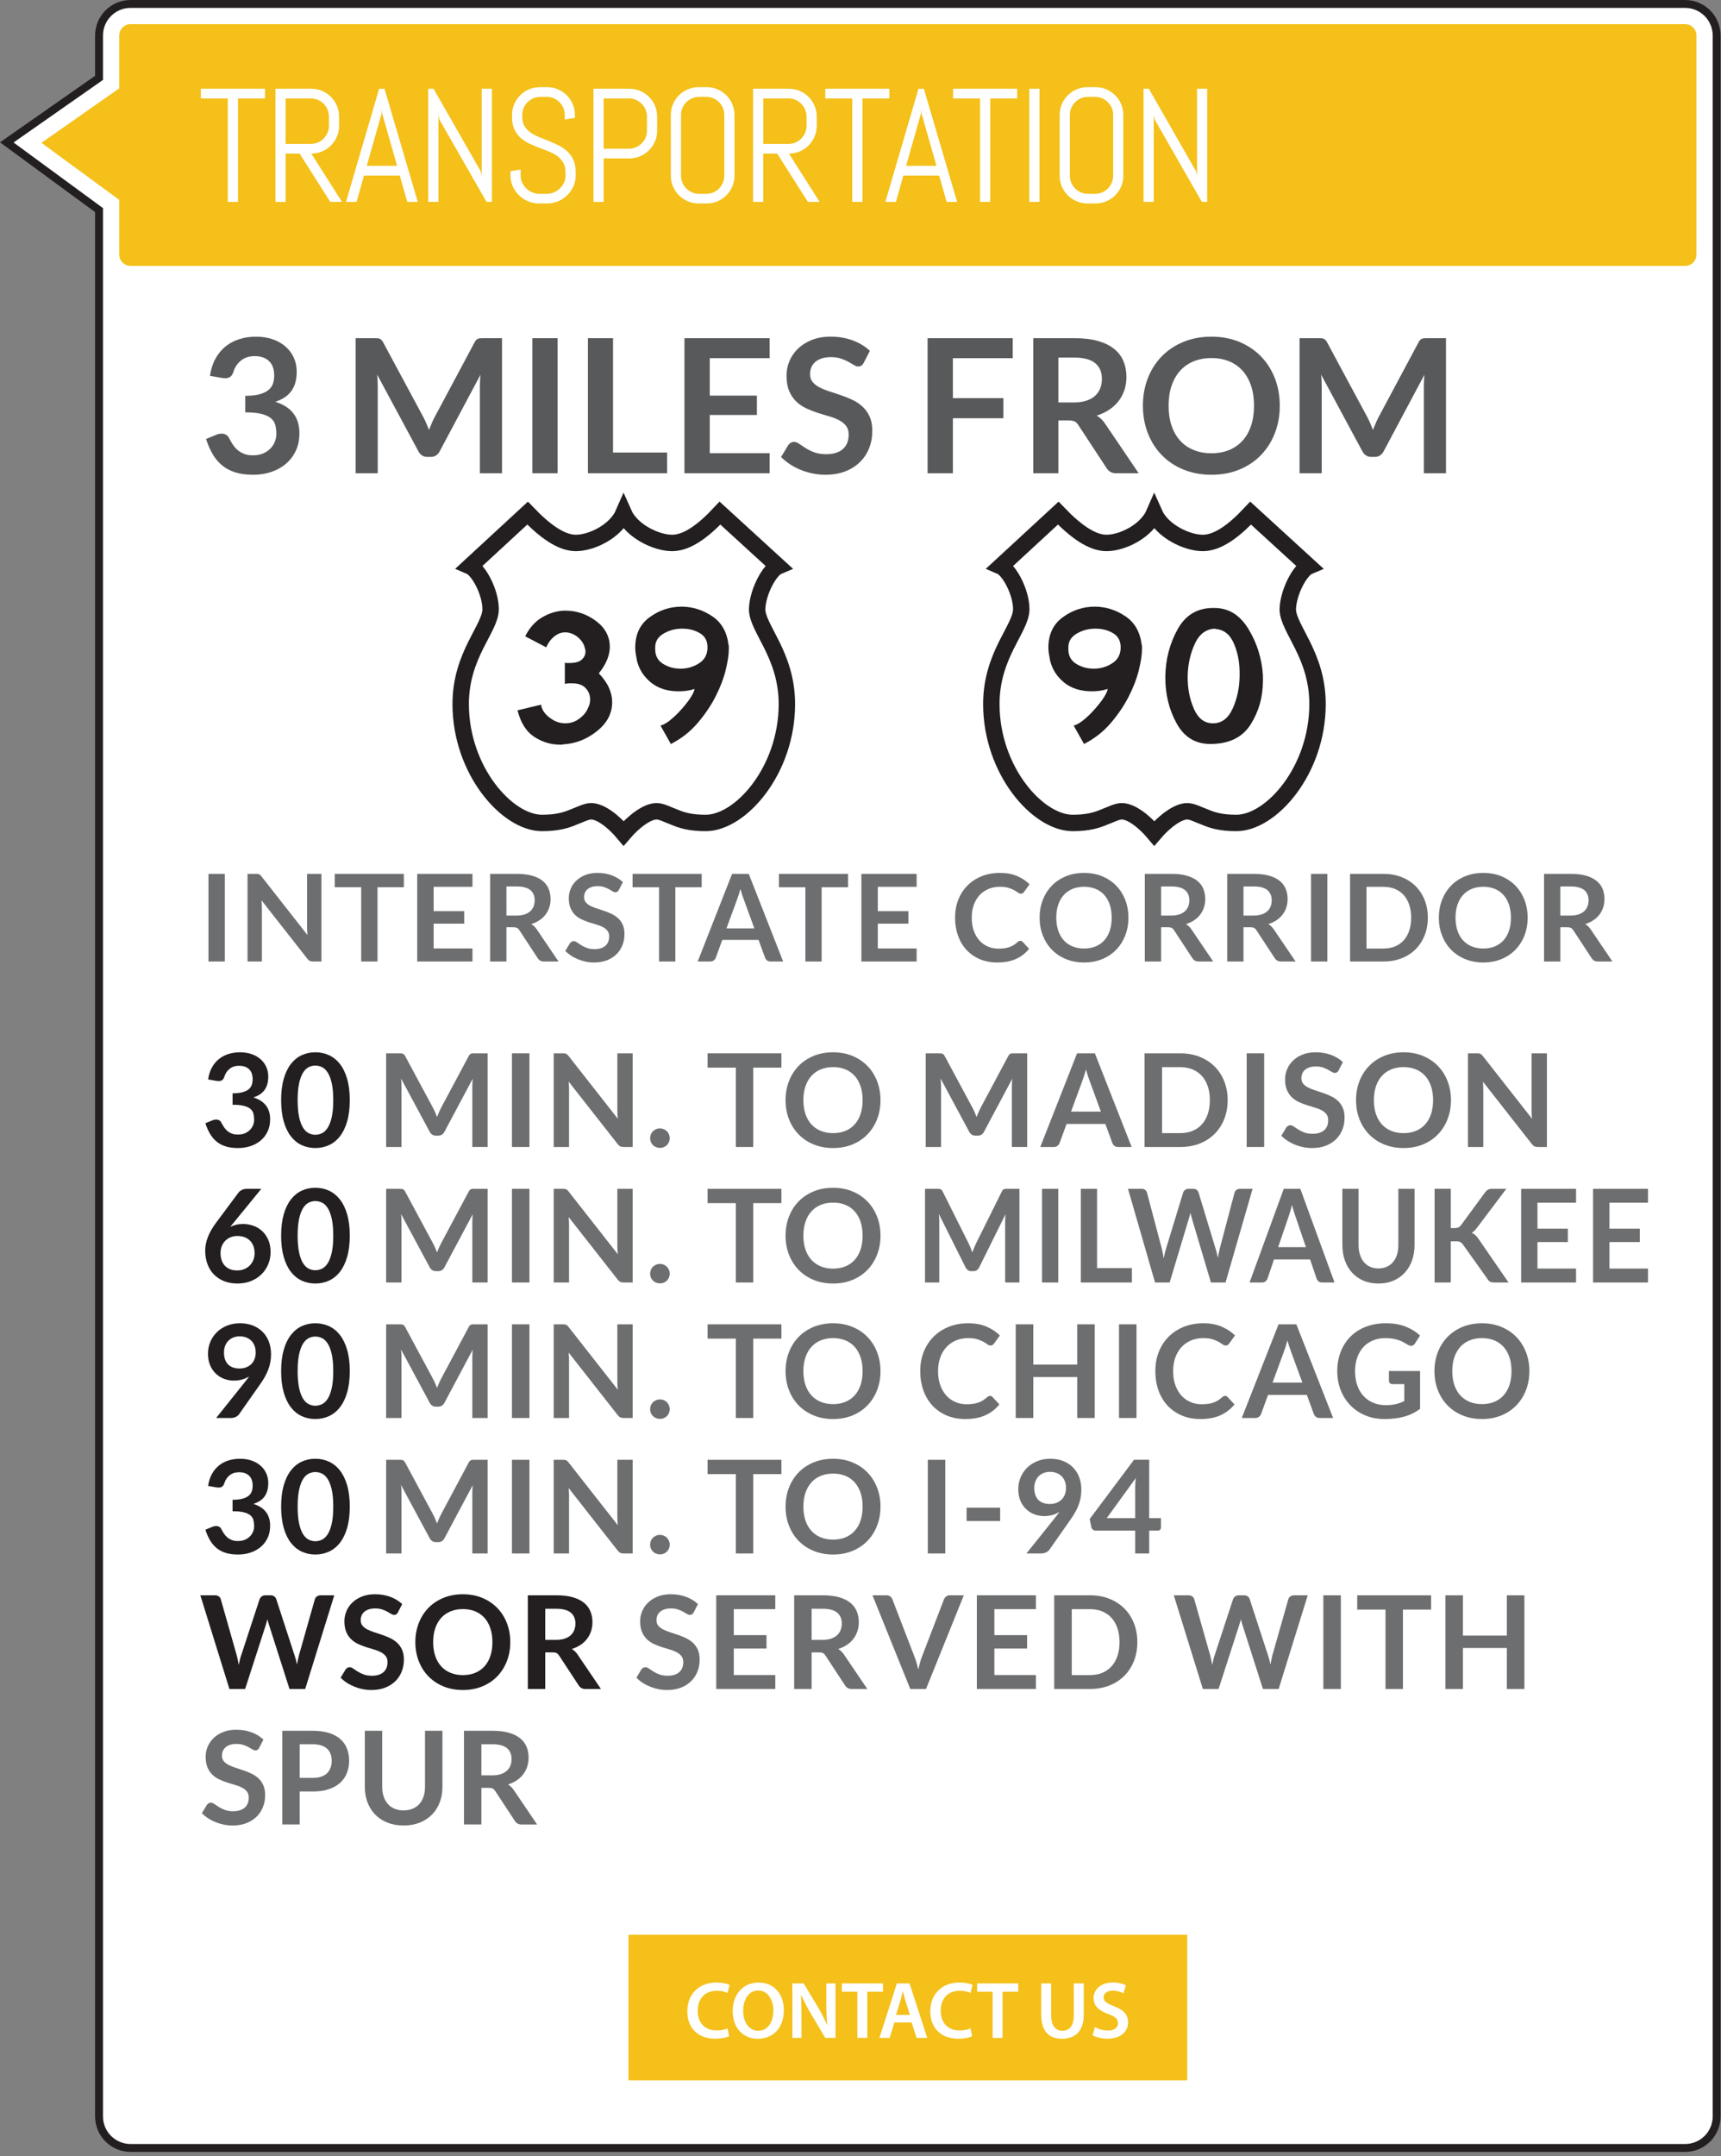 <?xml version="1.0" encoding="utf-8"?>
<!-- Generator: Adobe Illustrator 16.0.0, SVG Export Plug-In . SVG Version: 6.00 Build 0)  -->
<!DOCTYPE svg PUBLIC "-//W3C//DTD SVG 1.1//EN" "http://www.w3.org/Graphics/SVG/1.1/DTD/svg11.dtd">
<svg version="1.1" id="Layer_1" xmlns="http://www.w3.org/2000/svg" xmlns:xlink="http://www.w3.org/1999/xlink" x="0px" y="0px"
	 width="341px" height="427px" viewBox="0 0 341 427" enable-background="new 0 0 341 427" xml:space="preserve">
<rect x="0" y="0" width="341" height="427" fill="#808080" stroke="none"/>
<path fill="#FFFFFF" stroke="#231F20" stroke-width="1.563" stroke-miterlimit="10" d="M340.135,419.092
	c0,3.453-2.797,6.25-6.25,6.25H25.877c-3.453,0-6.252-2.797-6.252-6.25V41.605L1.342,28.201l18.283-12.787V7.033
	c0-3.453,2.799-6.252,6.252-6.252h308.008c3.453,0,6.25,2.799,6.25,6.252V419.092z"/>
<rect x="124.52" y="383.118" fill="#F4C019" width="110.719" height="28.852"/>
<g>
	<path fill="#FFFFFF" d="M144.475,403.224c-0.464,0.24-1.488,0.48-2.785,0.48c-3.425,0-5.506-2.145-5.506-5.426
		c0-3.553,2.465-5.698,5.763-5.698c1.296,0,2.225,0.272,2.625,0.48l-0.433,1.569c-0.512-0.224-1.216-0.416-2.112-0.416
		c-2.193,0-3.778,1.376-3.778,3.969c0,2.369,1.393,3.89,3.762,3.89c0.801,0,1.633-0.16,2.146-0.4L144.475,403.224z"/>
	<path fill="#FFFFFF" d="M155.308,398.038c0,3.618-2.192,5.683-5.17,5.683c-3.041,0-4.962-2.321-4.962-5.49
		c0-3.313,2.081-5.65,5.122-5.65C153.451,392.58,155.308,394.964,155.308,398.038z M147.257,398.198
		c0,2.193,1.104,3.938,2.993,3.938c1.904,0,2.978-1.761,2.978-4.018c0-2.033-1.009-3.954-2.978-3.954
		C148.297,394.164,147.257,395.973,147.257,398.198z"/>
	<path fill="#FFFFFF" d="M157,403.544v-10.789h2.24l2.785,4.626c0.721,1.201,1.345,2.449,1.841,3.618h0.032
		c-0.128-1.441-0.176-2.833-0.176-4.482v-3.762h1.824v10.789h-2.032l-2.817-4.738c-0.688-1.185-1.408-2.513-1.937-3.729
		l-0.048,0.016c0.079,1.392,0.096,2.817,0.096,4.594v3.857H157z"/>
	<path fill="#FFFFFF" d="M169.881,394.404h-3.073v-1.649h8.147v1.649h-3.105v9.14h-1.969V394.404z"/>
	<path fill="#FFFFFF" d="M177.209,400.487l-0.928,3.057h-2.033l3.458-10.789h2.513l3.505,10.789h-2.112l-0.977-3.057H177.209z
		 M180.299,398.998l-0.849-2.657c-0.208-0.656-0.384-1.393-0.544-2.017h-0.032c-0.16,0.624-0.32,1.376-0.512,2.017l-0.833,2.657
		H180.299z"/>
	<path fill="#FFFFFF" d="M192.619,403.224c-0.464,0.24-1.488,0.48-2.785,0.48c-3.425,0-5.506-2.145-5.506-5.426
		c0-3.553,2.465-5.698,5.763-5.698c1.296,0,2.225,0.272,2.625,0.48l-0.433,1.569c-0.512-0.224-1.216-0.416-2.112-0.416
		c-2.193,0-3.778,1.376-3.778,3.969c0,2.369,1.393,3.89,3.762,3.89c0.801,0,1.633-0.16,2.146-0.4L192.619,403.224z"/>
	<path fill="#FFFFFF" d="M196.682,394.404h-3.073v-1.649h8.147v1.649h-3.105v9.14h-1.969V394.404z"/>
	<path fill="#FFFFFF" d="M208.281,392.755v6.291c0,2.113,0.881,3.089,2.209,3.089c1.425,0,2.273-0.976,2.273-3.089v-6.291h1.969
		v6.163c0,3.33-1.713,4.802-4.306,4.802c-2.497,0-4.114-1.393-4.114-4.786v-6.179H208.281z"/>
	<path fill="#FFFFFF" d="M216.937,401.399c0.64,0.368,1.601,0.688,2.608,0.688c1.265,0,1.969-0.592,1.969-1.473
		c0-0.816-0.544-1.296-1.921-1.792c-1.776-0.641-2.913-1.585-2.913-3.138c0-1.761,1.473-3.105,3.81-3.105
		c1.169,0,2.033,0.256,2.594,0.544l-0.48,1.585c-0.385-0.208-1.137-0.512-2.146-0.512c-1.248,0-1.792,0.672-1.792,1.296
		c0,0.833,0.624,1.216,2.064,1.777c1.873,0.704,2.785,1.648,2.785,3.201c0,1.729-1.313,3.233-4.098,3.233
		c-1.137,0-2.321-0.32-2.913-0.672L216.937,401.399z"/>
</g>
<path fill="#F4C019" d="M8.213,28.277l15.412,11.301v10.826c0,1.242,1.01,2.25,2.252,2.25h308.008c1.242,0,2.25-1.008,2.25-2.25
	V7.033c0-1.242-1.008-2.252-2.25-2.252H25.877c-1.242,0-2.252,1.01-2.252,2.252v10.465L8.213,28.277z"/>
<g>
	<path fill="#FFFFFF" d="M47.158,19.494v20.484h-2.016V19.494h-5.344v-1.922h12.703v1.922H47.158z"/>
	<path fill="#FFFFFF" d="M65.437,39.979l-6.078-9.563h-2.766v9.563h-2.016V17.572h7.109c0.76,0,1.474,0.144,2.141,0.43
		c0.666,0.287,1.25,0.68,1.75,1.18s0.893,1.086,1.18,1.758c0.286,0.672,0.43,1.388,0.43,2.148V24.9c0,0.761-0.144,1.477-0.43,2.148
		c-0.287,0.672-0.68,1.258-1.18,1.758s-1.084,0.894-1.75,1.18c-0.667,0.287-1.381,0.43-2.141,0.43l6.078,9.563H65.437z
		 M65.171,23.088c0-0.5-0.094-0.966-0.281-1.398c-0.188-0.432-0.443-0.813-0.766-1.141c-0.323-0.328-0.701-0.586-1.133-0.773
		c-0.433-0.188-0.898-0.281-1.398-0.281h-5v9h5c0.5,0,0.966-0.094,1.398-0.281c0.432-0.188,0.81-0.445,1.133-0.773
		c0.322-0.328,0.578-0.708,0.766-1.141c0.188-0.432,0.281-0.898,0.281-1.398V23.088z"/>
	<path fill="#FFFFFF" d="M79.215,34.76h-7.094l-1.469,5.219h-2.094l6.563-22.406h1.063l6.594,22.406h-2.078L79.215,34.76z
		 M72.668,32.838h6.016L75.73,22.51l-0.063-0.828l-0.063,0.828L72.668,32.838z"/>
	<path fill="#FFFFFF" d="M96.398,39.979l-9.344-16.313l-0.188-0.969v17.281h-2.016V17.572h1.047L95.242,33.9l0.203,0.953V17.572
		h2.016v22.406H96.398z"/>
	<path fill="#FFFFFF" d="M114.067,34.791c0,0.761-0.154,1.474-0.461,2.141c-0.308,0.667-0.719,1.25-1.234,1.75
		s-1.115,0.894-1.797,1.18c-0.683,0.286-1.404,0.43-2.164,0.43h-1.609c-0.761,0-1.482-0.144-2.164-0.43
		c-0.683-0.286-1.281-0.68-1.797-1.18s-0.928-1.083-1.234-1.75c-0.308-0.667-0.461-1.38-0.461-2.141V33.9l2.016-0.328v1.219
		c0,0.5,0.102,0.966,0.305,1.398c0.203,0.433,0.477,0.813,0.82,1.141s0.742,0.586,1.195,0.773s0.93,0.281,1.43,0.281h1.406
		c0.5,0,0.974-0.094,1.422-0.281c0.447-0.188,0.844-0.445,1.188-0.773s0.617-0.708,0.82-1.141c0.203-0.432,0.305-0.898,0.305-1.398
		v-0.672c0-0.771-0.151-1.411-0.453-1.922c-0.303-0.51-0.703-0.945-1.203-1.305s-1.065-0.664-1.695-0.914
		c-0.631-0.25-1.279-0.5-1.945-0.75c-0.667-0.25-1.315-0.526-1.945-0.828c-0.631-0.302-1.195-0.68-1.695-1.133
		s-0.901-1.008-1.203-1.664c-0.303-0.656-0.453-1.463-0.453-2.422V22.76c0-0.76,0.143-1.474,0.43-2.141
		c0.286-0.667,0.68-1.25,1.18-1.75s1.086-0.893,1.758-1.18c0.672-0.286,1.388-0.43,2.148-0.43h1.438c0.76,0,1.474,0.144,2.141,0.43
		c0.666,0.287,1.25,0.68,1.75,1.18s0.893,1.083,1.18,1.75c0.286,0.667,0.43,1.38,0.43,2.141v0.578l-2.016,0.328V22.76
		c0-0.5-0.094-0.966-0.281-1.398c-0.188-0.432-0.443-0.81-0.766-1.133c-0.323-0.323-0.701-0.578-1.133-0.766
		c-0.433-0.188-0.898-0.281-1.398-0.281h-1.25c-0.5,0-0.967,0.094-1.398,0.281c-0.433,0.188-0.813,0.443-1.141,0.766
		c-0.328,0.323-0.586,0.701-0.773,1.133c-0.188,0.433-0.281,0.898-0.281,1.398v0.422c0,0.719,0.15,1.323,0.453,1.813
		c0.302,0.49,0.703,0.909,1.203,1.258c0.5,0.349,1.064,0.651,1.695,0.906c0.63,0.255,1.278,0.516,1.945,0.781
		c0.666,0.266,1.314,0.558,1.945,0.875c0.63,0.318,1.195,0.708,1.695,1.172c0.5,0.464,0.9,1.029,1.203,1.695
		c0.302,0.667,0.453,1.479,0.453,2.438V34.791z"/>
	<path fill="#FFFFFF" d="M129.775,28.01c-0.287,0.667-0.68,1.25-1.18,1.75s-1.086,0.894-1.758,1.18
		c-0.672,0.287-1.389,0.43-2.148,0.43h-5.078v8.609h-2.016V17.572h7.094c0.76,0,1.477,0.144,2.148,0.43
		c0.672,0.287,1.258,0.68,1.758,1.18s0.893,1.086,1.18,1.758c0.286,0.672,0.43,1.388,0.43,2.148v2.781
		C130.205,26.63,130.062,27.343,129.775,28.01z M128.189,23.088c0-0.5-0.094-0.966-0.281-1.398
		c-0.188-0.432-0.445-0.813-0.773-1.141s-0.709-0.586-1.141-0.773c-0.433-0.188-0.898-0.281-1.398-0.281h-4.984v9.953h4.984
		c0.5,0,0.966-0.094,1.398-0.281c0.432-0.188,0.813-0.442,1.141-0.766c0.328-0.323,0.586-0.7,0.773-1.133
		c0.188-0.432,0.281-0.898,0.281-1.398V23.088z"/>
	<path fill="#FFFFFF" d="M145.101,36.932c-0.287,0.667-0.68,1.25-1.18,1.75s-1.084,0.894-1.75,1.18
		c-0.667,0.286-1.381,0.43-2.141,0.43h-1.594c-0.761,0-1.477-0.144-2.148-0.43s-1.258-0.68-1.758-1.18s-0.894-1.083-1.18-1.75
		c-0.287-0.667-0.43-1.38-0.43-2.141V22.76c0-0.76,0.143-1.474,0.43-2.141c0.286-0.667,0.68-1.25,1.18-1.75s1.086-0.893,1.758-1.18
		c0.672-0.286,1.388-0.43,2.148-0.43h1.594c0.76,0,1.474,0.144,2.141,0.43c0.666,0.287,1.25,0.68,1.75,1.18s0.893,1.083,1.18,1.75
		c0.286,0.667,0.43,1.38,0.43,2.141v12.031C145.53,35.552,145.387,36.265,145.101,36.932z M143.515,22.76
		c0-0.5-0.094-0.966-0.281-1.398c-0.188-0.432-0.443-0.81-0.766-1.133c-0.323-0.323-0.701-0.578-1.133-0.766
		c-0.433-0.188-0.898-0.281-1.398-0.281h-1.406c-0.5,0-0.967,0.094-1.398,0.281c-0.433,0.188-0.813,0.443-1.141,0.766
		c-0.328,0.323-0.586,0.701-0.773,1.133c-0.188,0.433-0.281,0.898-0.281,1.398v12.031c0,0.5,0.094,0.966,0.281,1.398
		c0.188,0.433,0.445,0.813,0.773,1.141s0.708,0.586,1.141,0.773c0.432,0.188,0.898,0.281,1.398,0.281h1.406
		c0.5,0,0.966-0.094,1.398-0.281c0.432-0.188,0.81-0.445,1.133-0.773c0.322-0.328,0.578-0.708,0.766-1.141
		c0.188-0.432,0.281-0.898,0.281-1.398V22.76z"/>
	<path fill="#FFFFFF" d="M160.074,39.979l-6.078-9.563h-2.766v9.563h-2.016V17.572h7.109c0.76,0,1.474,0.144,2.141,0.43
		c0.666,0.287,1.25,0.68,1.75,1.18s0.893,1.086,1.18,1.758c0.286,0.672,0.43,1.388,0.43,2.148V24.9c0,0.761-0.144,1.477-0.43,2.148
		c-0.287,0.672-0.68,1.258-1.18,1.758s-1.084,0.894-1.75,1.18c-0.667,0.287-1.381,0.43-2.141,0.43l6.078,9.563H160.074z
		 M159.809,23.088c0-0.5-0.094-0.966-0.281-1.398c-0.188-0.432-0.443-0.813-0.766-1.141c-0.323-0.328-0.701-0.586-1.133-0.773
		c-0.433-0.188-0.898-0.281-1.398-0.281h-5v9h5c0.5,0,0.966-0.094,1.398-0.281c0.432-0.188,0.81-0.445,1.133-0.773
		c0.322-0.328,0.578-0.708,0.766-1.141c0.188-0.432,0.281-0.898,0.281-1.398V23.088z"/>
	<path fill="#FFFFFF" d="M170.883,19.494v20.484h-2.016V19.494h-5.344v-1.922h12.703v1.922H170.883z"/>
	<path fill="#FFFFFF" d="M186.083,34.76h-7.094l-1.469,5.219h-2.094l6.563-22.406h1.063l6.594,22.406h-2.078L186.083,34.76z
		 M179.536,32.838h6.016l-2.953-10.328l-0.063-0.828l-0.063,0.828L179.536,32.838z"/>
	<path fill="#FFFFFF" d="M196.205,19.494v20.484h-2.016V19.494h-5.344v-1.922h12.703v1.922H196.205z"/>
	<path fill="#FFFFFF" d="M203.952,39.979V17.572h2.016v22.406H203.952z"/>
	<path fill="#FFFFFF" d="M222.145,36.932c-0.287,0.667-0.68,1.25-1.18,1.75s-1.084,0.894-1.75,1.18
		c-0.667,0.286-1.381,0.43-2.141,0.43h-1.594c-0.761,0-1.477-0.144-2.148-0.43s-1.258-0.68-1.758-1.18s-0.894-1.083-1.18-1.75
		c-0.287-0.667-0.43-1.38-0.43-2.141V22.76c0-0.76,0.143-1.474,0.43-2.141c0.286-0.667,0.68-1.25,1.18-1.75s1.086-0.893,1.758-1.18
		c0.672-0.286,1.388-0.43,2.148-0.43h1.594c0.76,0,1.474,0.144,2.141,0.43c0.666,0.287,1.25,0.68,1.75,1.18s0.893,1.083,1.18,1.75
		c0.286,0.667,0.43,1.38,0.43,2.141v12.031C222.574,35.552,222.431,36.265,222.145,36.932z M220.559,22.76
		c0-0.5-0.094-0.966-0.281-1.398c-0.188-0.432-0.443-0.81-0.766-1.133c-0.323-0.323-0.701-0.578-1.133-0.766
		c-0.433-0.188-0.898-0.281-1.398-0.281h-1.406c-0.5,0-0.967,0.094-1.398,0.281c-0.433,0.188-0.813,0.443-1.141,0.766
		c-0.328,0.323-0.586,0.701-0.773,1.133c-0.188,0.433-0.281,0.898-0.281,1.398v12.031c0,0.5,0.094,0.966,0.281,1.398
		c0.188,0.433,0.445,0.813,0.773,1.141s0.708,0.586,1.141,0.773c0.432,0.188,0.898,0.281,1.398,0.281h1.406
		c0.5,0,0.966-0.094,1.398-0.281c0.432-0.188,0.81-0.445,1.133-0.773c0.322-0.328,0.578-0.708,0.766-1.141
		c0.188-0.432,0.281-0.898,0.281-1.398V22.76z"/>
	<path fill="#FFFFFF" d="M238.133,39.979l-9.344-16.313l-0.188-0.969v17.281h-2.016V17.572h1.047l9.344,16.328l0.203,0.953V17.572
		h2.016v22.406H238.133z"/>
</g>
<rect x="49.371" y="141.408" fill="none" width="182.225" height="92.383"/>
<g>
	<g>
		<path fill="#6D6E70" d="M44.546,190.396h-3.239v-17.352h3.239V190.396z"/>
		<path fill="#6D6E70" d="M51.098,173.062c0.097,0.012,0.183,0.036,0.258,0.072c0.076,0.036,0.15,0.088,0.223,0.156
			s0.151,0.158,0.24,0.27l9.107,11.604c-0.032-0.28-0.054-0.554-0.065-0.822c-0.013-0.268-0.019-0.518-0.019-0.75v-10.548h2.844
			v17.352h-1.668c-0.256,0-0.468-0.04-0.636-0.12c-0.168-0.08-0.332-0.224-0.492-0.432l-9.071-11.556
			c0.023,0.256,0.042,0.51,0.054,0.762s0.018,0.482,0.018,0.69v10.656h-2.844v-17.352h1.692
			C50.882,173.043,51.002,173.049,51.098,173.062z"/>
		<path fill="#6D6E70" d="M80.019,173.043v2.652h-5.221v14.7H71.57v-14.7h-5.244v-2.652H80.019z"/>
		<path fill="#6D6E70" d="M93.613,173.043v2.568h-7.692v4.812h6.061v2.484h-6.061v4.908h7.692v2.58H82.669v-17.352H93.613z"/>
		<path fill="#6D6E70" d="M100.346,183.616v6.78h-3.228v-17.352h5.292c1.184,0,2.197,0.122,3.042,0.366
			c0.844,0.244,1.536,0.586,2.075,1.026c0.54,0.44,0.937,0.966,1.188,1.578c0.252,0.612,0.378,1.286,0.378,2.022
			c0,0.584-0.086,1.136-0.258,1.656s-0.42,0.992-0.744,1.416c-0.324,0.424-0.724,0.796-1.2,1.116
			c-0.476,0.32-1.018,0.576-1.626,0.768c0.408,0.232,0.76,0.564,1.057,0.996l4.344,6.408h-2.904c-0.28,0-0.518-0.056-0.714-0.168
			c-0.196-0.112-0.362-0.272-0.498-0.48l-3.648-5.556c-0.136-0.208-0.286-0.356-0.449-0.444c-0.164-0.088-0.406-0.132-0.727-0.132
			H100.346z M100.346,181.299h2.016c0.608,0,1.139-0.076,1.591-0.228c0.451-0.152,0.823-0.362,1.115-0.63s0.511-0.586,0.654-0.954
			c0.145-0.368,0.216-0.772,0.216-1.212c0-0.88-0.29-1.556-0.87-2.028s-1.466-0.708-2.657-0.708h-2.064V181.299z"/>
		<path fill="#6D6E70" d="M122.629,176.2c-0.088,0.176-0.189,0.3-0.306,0.372c-0.116,0.072-0.254,0.108-0.414,0.108
			s-0.34-0.062-0.54-0.186s-0.437-0.262-0.708-0.414c-0.272-0.152-0.59-0.29-0.954-0.414s-0.794-0.186-1.29-0.186
			c-0.448,0-0.838,0.054-1.17,0.162s-0.612,0.258-0.84,0.45c-0.229,0.192-0.398,0.422-0.51,0.69
			c-0.112,0.268-0.168,0.562-0.168,0.882c0,0.408,0.113,0.748,0.342,1.02c0.228,0.272,0.529,0.504,0.906,0.696
			c0.376,0.192,0.804,0.364,1.283,0.516c0.48,0.152,0.971,0.314,1.471,0.486c0.5,0.172,0.989,0.372,1.47,0.6
			c0.479,0.228,0.908,0.516,1.284,0.864c0.376,0.348,0.678,0.774,0.906,1.278c0.228,0.504,0.342,1.116,0.342,1.836
			c0,0.784-0.135,1.518-0.402,2.202s-0.66,1.28-1.176,1.788c-0.517,0.508-1.146,0.908-1.89,1.2
			c-0.744,0.292-1.597,0.438-2.557,0.438c-0.552,0-1.096-0.054-1.632-0.162c-0.536-0.108-1.05-0.262-1.542-0.462
			c-0.492-0.2-0.952-0.44-1.38-0.72c-0.428-0.28-0.811-0.592-1.146-0.936l0.937-1.548c0.088-0.112,0.193-0.206,0.317-0.282
			s0.263-0.114,0.414-0.114c0.2,0,0.416,0.083,0.648,0.246c0.231,0.164,0.506,0.346,0.822,0.546c0.315,0.2,0.688,0.382,1.115,0.546
			c0.429,0.164,0.942,0.246,1.542,0.246c0.92,0,1.633-0.218,2.137-0.654s0.756-1.062,0.756-1.878c0-0.456-0.114-0.828-0.342-1.116
			c-0.229-0.288-0.53-0.53-0.906-0.726c-0.376-0.196-0.804-0.362-1.284-0.498c-0.479-0.136-0.968-0.284-1.464-0.444
			c-0.496-0.16-0.984-0.352-1.464-0.576c-0.48-0.224-0.908-0.516-1.284-0.876c-0.376-0.36-0.678-0.81-0.906-1.35
			c-0.228-0.54-0.342-1.206-0.342-1.998c0-0.632,0.126-1.248,0.378-1.848s0.62-1.132,1.104-1.596
			c0.483-0.464,1.077-0.836,1.781-1.116c0.704-0.28,1.508-0.42,2.412-0.42c1.024,0,1.969,0.16,2.832,0.48
			c0.864,0.32,1.601,0.768,2.208,1.344L122.629,176.2z"/>
		<path fill="#6D6E70" d="M139.033,173.043v2.652h-5.221v14.7h-3.228v-14.7h-5.244v-2.652H139.033z"/>
		<path fill="#6D6E70" d="M155.173,190.396h-2.496c-0.28,0-0.51-0.07-0.689-0.21c-0.181-0.14-0.311-0.314-0.391-0.522l-1.296-3.54
			h-7.188l-1.296,3.54c-0.064,0.184-0.19,0.352-0.379,0.504c-0.188,0.152-0.418,0.228-0.689,0.228h-2.508l6.815-17.352h3.301
			L155.173,190.396z M143.941,183.844h5.531l-2.111-5.772c-0.097-0.256-0.202-0.558-0.318-0.906s-0.23-0.726-0.342-1.134
			c-0.112,0.408-0.223,0.788-0.33,1.14c-0.108,0.352-0.214,0.66-0.318,0.924L143.941,183.844z"/>
		<path fill="#6D6E70" d="M168.025,173.043v2.652h-5.221v14.7h-3.228v-14.7h-5.244v-2.652H168.025z"/>
		<path fill="#6D6E70" d="M181.621,173.043v2.568h-7.692v4.812h6.061v2.484h-6.061v4.908h7.692v2.58h-10.944v-17.352H181.621z"/>
		<path fill="#6D6E70" d="M202.176,186.304c0.176,0,0.328,0.068,0.456,0.204l1.272,1.38c-0.704,0.872-1.57,1.54-2.599,2.004
			c-1.027,0.464-2.262,0.696-3.701,0.696c-1.288,0-2.446-0.22-3.475-0.66s-1.906-1.052-2.634-1.836
			c-0.729-0.784-1.286-1.72-1.674-2.808c-0.389-1.088-0.582-2.276-0.582-3.564c0-1.304,0.216-2.498,0.647-3.582
			c0.433-1.084,1.04-2.018,1.824-2.802c0.784-0.784,1.723-1.394,2.814-1.83s2.298-0.654,3.618-0.654
			c1.287,0,2.413,0.206,3.378,0.618c0.964,0.412,1.789,0.958,2.478,1.638l-1.08,1.5c-0.063,0.096-0.146,0.18-0.246,0.252
			c-0.1,0.072-0.238,0.108-0.414,0.108c-0.184,0-0.372-0.072-0.563-0.216c-0.192-0.144-0.437-0.3-0.732-0.468
			s-0.67-0.324-1.122-0.468s-1.025-0.216-1.722-0.216c-0.816,0-1.566,0.142-2.25,0.426c-0.684,0.284-1.272,0.69-1.764,1.218
			c-0.492,0.528-0.876,1.17-1.152,1.926s-0.414,1.606-0.414,2.55c0,0.976,0.138,1.844,0.414,2.604c0.276,0.76,0.649,1.4,1.122,1.92
			c0.472,0.52,1.027,0.918,1.668,1.194c0.64,0.276,1.328,0.414,2.063,0.414c0.44,0,0.839-0.024,1.194-0.072
			c0.356-0.048,0.685-0.124,0.984-0.228c0.3-0.104,0.584-0.238,0.852-0.402c0.269-0.164,0.534-0.366,0.798-0.606
			c0.08-0.072,0.164-0.13,0.252-0.174S202.072,186.304,202.176,186.304z"/>
		<path fill="#6D6E70" d="M223.585,181.72c0,1.272-0.213,2.45-0.637,3.534s-1.02,2.022-1.788,2.814
			c-0.768,0.792-1.691,1.41-2.771,1.854c-1.08,0.444-2.276,0.666-3.588,0.666c-1.313,0-2.511-0.222-3.595-0.666
			c-1.084-0.444-2.012-1.062-2.783-1.854c-0.772-0.792-1.37-1.73-1.794-2.814c-0.425-1.084-0.637-2.262-0.637-3.534
			c0-1.272,0.212-2.45,0.637-3.534c0.424-1.084,1.021-2.022,1.794-2.814c0.771-0.792,1.699-1.41,2.783-1.854
			s2.282-0.666,3.595-0.666c1.312,0,2.508,0.224,3.588,0.672c1.08,0.448,2.004,1.066,2.771,1.854
			c0.769,0.788,1.364,1.724,1.788,2.808S223.585,180.447,223.585,181.72z M220.272,181.72c0-0.952-0.126-1.806-0.378-2.562
			c-0.252-0.756-0.614-1.398-1.086-1.926c-0.473-0.528-1.046-0.932-1.722-1.212c-0.677-0.28-1.438-0.42-2.286-0.42
			c-0.849,0-1.612,0.14-2.292,0.42c-0.681,0.28-1.259,0.684-1.734,1.212s-0.842,1.17-1.098,1.926
			c-0.257,0.756-0.385,1.61-0.385,2.562s0.128,1.806,0.385,2.562c0.256,0.756,0.622,1.396,1.098,1.92s1.054,0.926,1.734,1.206
			c0.68,0.28,1.443,0.42,2.292,0.42c0.848,0,1.609-0.14,2.286-0.42c0.676-0.28,1.249-0.682,1.722-1.206
			c0.472-0.524,0.834-1.164,1.086-1.92C220.146,183.525,220.272,182.672,220.272,181.72z"/>
		<path fill="#6D6E70" d="M230.063,183.616v6.78h-3.228v-17.352h5.292c1.184,0,2.197,0.122,3.042,0.366
			c0.844,0.244,1.536,0.586,2.075,1.026c0.54,0.44,0.937,0.966,1.188,1.578c0.252,0.612,0.378,1.286,0.378,2.022
			c0,0.584-0.086,1.136-0.258,1.656s-0.42,0.992-0.744,1.416c-0.324,0.424-0.724,0.796-1.2,1.116
			c-0.476,0.32-1.018,0.576-1.626,0.768c0.408,0.232,0.76,0.564,1.057,0.996l4.344,6.408h-2.904c-0.28,0-0.518-0.056-0.714-0.168
			c-0.196-0.112-0.362-0.272-0.498-0.48l-3.648-5.556c-0.136-0.208-0.286-0.356-0.449-0.444c-0.164-0.088-0.406-0.132-0.727-0.132
			H230.063z M230.063,181.299h2.016c0.608,0,1.139-0.076,1.591-0.228c0.451-0.152,0.823-0.362,1.115-0.63s0.511-0.586,0.654-0.954
			c0.145-0.368,0.216-0.772,0.216-1.212c0-0.88-0.29-1.556-0.87-2.028s-1.466-0.708-2.657-0.708h-2.064V181.299z"/>
		<path fill="#6D6E70" d="M246.384,183.616v6.78h-3.228v-17.352h5.292c1.184,0,2.197,0.122,3.042,0.366
			c0.844,0.244,1.536,0.586,2.075,1.026c0.54,0.44,0.937,0.966,1.188,1.578c0.252,0.612,0.378,1.286,0.378,2.022
			c0,0.584-0.086,1.136-0.258,1.656s-0.42,0.992-0.744,1.416c-0.324,0.424-0.724,0.796-1.2,1.116
			c-0.476,0.32-1.018,0.576-1.626,0.768c0.408,0.232,0.76,0.564,1.057,0.996l4.344,6.408H253.8c-0.28,0-0.518-0.056-0.714-0.168
			c-0.196-0.112-0.362-0.272-0.498-0.48l-3.648-5.556c-0.136-0.208-0.286-0.356-0.449-0.444c-0.164-0.088-0.406-0.132-0.727-0.132
			H246.384z M246.384,181.299h2.016c0.608,0,1.139-0.076,1.591-0.228c0.451-0.152,0.823-0.362,1.115-0.63s0.511-0.586,0.654-0.954
			c0.145-0.368,0.216-0.772,0.216-1.212c0-0.88-0.29-1.556-0.87-2.028s-1.466-0.708-2.657-0.708h-2.064V181.299z"/>
		<path fill="#6D6E70" d="M263.003,190.396h-3.239v-17.352h3.239V190.396z"/>
		<path fill="#6D6E70" d="M282.911,181.72c0,1.272-0.212,2.44-0.636,3.504c-0.425,1.064-1.021,1.98-1.788,2.748
			c-0.769,0.768-1.692,1.364-2.772,1.788c-1.08,0.424-2.276,0.636-3.588,0.636h-6.624v-17.352h6.624
			c1.312,0,2.508,0.214,3.588,0.642c1.08,0.428,2.004,1.024,2.772,1.788c0.768,0.764,1.363,1.678,1.788,2.742
			C282.699,179.28,282.911,180.447,282.911,181.72z M279.611,181.72c0-0.952-0.128-1.806-0.385-2.562
			c-0.256-0.756-0.62-1.396-1.092-1.92c-0.472-0.523-1.046-0.926-1.722-1.206c-0.676-0.28-1.438-0.42-2.286-0.42h-3.372v12.216
			h3.372c0.848,0,1.61-0.14,2.286-0.42c0.676-0.28,1.25-0.682,1.722-1.206s0.836-1.164,1.092-1.92
			C279.483,183.525,279.611,182.672,279.611,181.72z"/>
		<path fill="#6D6E70" d="M302.688,181.72c0,1.272-0.213,2.45-0.637,3.534s-1.02,2.022-1.788,2.814
			c-0.768,0.792-1.691,1.41-2.771,1.854c-1.08,0.444-2.276,0.666-3.588,0.666c-1.313,0-2.511-0.222-3.595-0.666
			c-1.084-0.444-2.012-1.062-2.783-1.854c-0.772-0.792-1.37-1.73-1.794-2.814c-0.425-1.084-0.637-2.262-0.637-3.534
			c0-1.272,0.212-2.45,0.637-3.534c0.424-1.084,1.021-2.022,1.794-2.814c0.771-0.792,1.699-1.41,2.783-1.854
			s2.282-0.666,3.595-0.666c1.312,0,2.508,0.224,3.588,0.672c1.08,0.448,2.004,1.066,2.771,1.854
			c0.769,0.788,1.364,1.724,1.788,2.808S302.688,180.447,302.688,181.72z M299.376,181.72c0-0.952-0.126-1.806-0.378-2.562
			c-0.252-0.756-0.614-1.398-1.086-1.926c-0.473-0.528-1.046-0.932-1.722-1.212c-0.677-0.28-1.438-0.42-2.286-0.42
			c-0.849,0-1.612,0.14-2.292,0.42c-0.681,0.28-1.259,0.684-1.734,1.212s-0.842,1.17-1.098,1.926
			c-0.257,0.756-0.385,1.61-0.385,2.562s0.128,1.806,0.385,2.562c0.256,0.756,0.622,1.396,1.098,1.92s1.054,0.926,1.734,1.206
			c0.68,0.28,1.443,0.42,2.292,0.42c0.848,0,1.609-0.14,2.286-0.42c0.676-0.28,1.249-0.682,1.722-1.206
			c0.472-0.524,0.834-1.164,1.086-1.92C299.25,183.525,299.376,182.672,299.376,181.72z"/>
		<path fill="#6D6E70" d="M309.167,183.616v6.78h-3.228v-17.352h5.292c1.184,0,2.197,0.122,3.042,0.366
			c0.844,0.244,1.536,0.586,2.075,1.026c0.54,0.44,0.937,0.966,1.188,1.578c0.252,0.612,0.378,1.286,0.378,2.022
			c0,0.584-0.086,1.136-0.258,1.656s-0.42,0.992-0.744,1.416c-0.324,0.424-0.724,0.796-1.2,1.116
			c-0.476,0.32-1.018,0.576-1.626,0.768c0.408,0.232,0.76,0.564,1.057,0.996l4.344,6.408h-2.904c-0.28,0-0.518-0.056-0.714-0.168
			c-0.196-0.112-0.362-0.272-0.498-0.48l-3.648-5.556c-0.136-0.208-0.286-0.356-0.449-0.444c-0.164-0.088-0.406-0.132-0.727-0.132
			H309.167z M309.167,181.299h2.016c0.608,0,1.139-0.076,1.591-0.228c0.451-0.152,0.823-0.362,1.115-0.63s0.511-0.586,0.654-0.954
			c0.145-0.368,0.216-0.772,0.216-1.212c0-0.88-0.29-1.556-0.87-2.028s-1.466-0.708-2.657-0.708h-2.064V181.299z"/>
	</g>
</g>
<g>
	<path fill="#58595B" d="M50.723,66.669c1.233,0,2.347,0.176,3.339,0.527c0.993,0.351,1.841,0.839,2.544,1.461
		s1.242,1.354,1.619,2.192c0.376,0.839,0.564,1.746,0.564,2.72c0,0.851-0.096,1.6-0.287,2.248s-0.469,1.212-0.833,1.693
		c-0.363,0.481-0.808,0.888-1.331,1.221c-0.524,0.333-1.12,0.61-1.786,0.833c1.604,0.506,2.8,1.276,3.59,2.313
		c0.789,1.036,1.184,2.337,1.184,3.903c0,1.332-0.247,2.51-0.74,3.534s-1.159,1.884-1.998,2.581s-1.81,1.224-2.913,1.582
		c-1.104,0.358-2.273,0.537-3.506,0.537c-1.345,0-2.517-0.154-3.516-0.462s-1.868-0.765-2.608-1.369
		c-0.74-0.604-1.369-1.344-1.887-2.22c-0.519-0.875-0.962-1.887-1.332-3.034l2.017-0.833c0.345-0.148,0.696-0.222,1.055-0.222
		c0.32,0,0.607,0.068,0.86,0.204c0.252,0.136,0.446,0.333,0.582,0.592c0.223,0.432,0.466,0.857,0.731,1.276
		c0.265,0.419,0.582,0.792,0.952,1.119c0.37,0.327,0.805,0.592,1.305,0.795c0.499,0.204,1.094,0.306,1.785,0.306
		c0.776,0,1.455-0.126,2.035-0.379c0.579-0.253,1.063-0.583,1.452-0.99c0.389-0.407,0.678-0.86,0.869-1.36s0.287-1.002,0.287-1.508
		c0-0.641-0.068-1.224-0.204-1.748s-0.419-0.971-0.851-1.341s-1.052-0.66-1.859-0.87c-0.808-0.209-1.89-0.314-3.247-0.314v-3.274
		c1.123,0,2.054-0.099,2.794-0.296s1.329-0.472,1.767-0.823c0.438-0.352,0.743-0.774,0.916-1.268
		c0.173-0.493,0.259-1.036,0.259-1.628c0-1.27-0.346-2.229-1.036-2.876c-0.69-0.648-1.634-0.972-2.83-0.972
		c-1.086,0-1.986,0.287-2.701,0.859c-0.716,0.573-1.215,1.309-1.499,2.208c-0.147,0.468-0.351,0.804-0.61,1.007
		c-0.259,0.203-0.598,0.305-1.018,0.305c-0.197,0-0.406-0.018-0.629-0.055l-2.404-0.418c0.185-1.283,0.542-2.409,1.072-3.377
		s1.193-1.776,1.989-2.424c0.795-0.647,1.708-1.135,2.738-1.462C48.432,66.833,49.539,66.669,50.723,66.669z"/>
	<path fill="#58595B" d="M84.476,83.846c0.179,0.425,0.354,0.854,0.527,1.286c0.173-0.444,0.352-0.882,0.536-1.313
		c0.186-0.432,0.382-0.845,0.592-1.24l7.918-14.818c0.099-0.185,0.201-0.333,0.306-0.444c0.104-0.111,0.222-0.191,0.352-0.241
		c0.13-0.049,0.274-0.08,0.435-0.092s0.352-0.019,0.573-0.019h3.756v26.751h-4.385V76.437c0-0.321,0.01-0.672,0.028-1.055
		s0.046-0.771,0.083-1.166l-8.085,15.17c-0.185,0.346-0.425,0.614-0.721,0.805c-0.296,0.191-0.642,0.287-1.036,0.287H84.67
		c-0.396,0-0.74-0.096-1.036-0.287c-0.296-0.191-0.536-0.459-0.722-0.805l-8.195-15.226c0.049,0.407,0.083,0.805,0.102,1.193
		c0.019,0.389,0.028,0.75,0.028,1.083v17.279h-4.385V66.965h3.755c0.223,0,0.413,0.006,0.574,0.019
		c0.16,0.012,0.305,0.043,0.435,0.092c0.13,0.05,0.25,0.129,0.36,0.241c0.111,0.111,0.216,0.259,0.314,0.444l7.992,14.855
		C84.103,83.011,84.297,83.42,84.476,83.846z"/>
	<path fill="#58595B" d="M110.478,93.716h-4.995V66.965h4.995V93.716z"/>
	<path fill="#58595B" d="M121.467,89.609h10.711v4.107H116.49V66.965h4.977V89.609z"/>
	<path fill="#58595B" d="M152.491,66.965v3.959h-11.858v7.418h9.342v3.83h-9.342v7.566h11.858v3.978h-16.872V66.965H152.491z"/>
	<path fill="#58595B" d="M171.139,71.83c-0.136,0.271-0.293,0.463-0.472,0.574s-0.392,0.167-0.638,0.167
		c-0.247,0-0.524-0.095-0.833-0.287s-0.672-0.404-1.091-0.638c-0.42-0.234-0.91-0.447-1.471-0.639
		c-0.562-0.191-1.225-0.287-1.989-0.287c-0.69,0-1.292,0.083-1.804,0.25s-0.943,0.397-1.295,0.694
		c-0.352,0.296-0.613,0.65-0.786,1.063c-0.173,0.414-0.259,0.867-0.259,1.36c0,0.629,0.176,1.153,0.527,1.572
		c0.351,0.419,0.816,0.777,1.396,1.073c0.579,0.296,1.239,0.561,1.979,0.795s1.495,0.484,2.266,0.749
		c0.771,0.266,1.526,0.574,2.267,0.925s1.399,0.795,1.979,1.332s1.045,1.193,1.396,1.97s0.527,1.72,0.527,2.831
		c0,1.208-0.206,2.34-0.619,3.395c-0.414,1.055-1.018,1.974-1.813,2.756c-0.795,0.784-1.767,1.4-2.914,1.85
		c-1.146,0.45-2.46,0.675-3.94,0.675c-0.851,0-1.689-0.083-2.516-0.25s-1.619-0.404-2.377-0.712
		c-0.759-0.308-1.468-0.678-2.128-1.11s-1.249-0.913-1.767-1.443l1.443-2.386c0.135-0.172,0.299-0.317,0.49-0.435
		c0.19-0.117,0.403-0.176,0.638-0.176c0.309,0,0.642,0.126,0.999,0.379c0.357,0.253,0.78,0.534,1.268,0.842
		c0.487,0.309,1.061,0.589,1.721,0.842c0.659,0.253,1.452,0.379,2.377,0.379c1.418,0,2.516-0.336,3.293-1.008
		c0.777-0.672,1.165-1.637,1.165-2.896c0-0.703-0.176-1.276-0.526-1.72c-0.352-0.444-0.817-0.817-1.397-1.119
		s-1.239-0.558-1.979-0.768c-0.74-0.209-1.492-0.438-2.257-0.685c-0.765-0.247-1.517-0.542-2.257-0.888s-1.4-0.795-1.979-1.351
		c-0.58-0.555-1.045-1.249-1.396-2.081s-0.527-1.859-0.527-3.081c0-0.974,0.194-1.924,0.582-2.849
		c0.389-0.925,0.956-1.745,1.702-2.461c0.746-0.715,1.662-1.289,2.748-1.72c1.085-0.432,2.324-0.647,3.718-0.647
		c1.579,0,3.034,0.247,4.366,0.74c1.332,0.494,2.467,1.184,3.404,2.072L171.139,71.83z"/>
	<path fill="#58595B" d="M200.665,66.965v3.959h-11.858v7.918h10.008v3.978h-10.008v10.896h-5.014V66.965H200.665z"/>
	<path fill="#58595B" d="M209.711,83.263v10.453h-4.977V66.965h8.159c1.825,0,3.388,0.188,4.689,0.564
		c1.301,0.376,2.368,0.903,3.2,1.582c0.833,0.678,1.443,1.489,1.832,2.433c0.389,0.944,0.582,1.983,0.582,3.117
		c0,0.9-0.132,1.751-0.397,2.553s-0.647,1.529-1.146,2.183c-0.5,0.654-1.117,1.227-1.851,1.72c-0.733,0.494-1.569,0.888-2.507,1.184
		c0.629,0.358,1.172,0.87,1.628,1.536l6.697,9.879h-4.477c-0.433,0-0.799-0.086-1.102-0.259c-0.302-0.173-0.558-0.419-0.768-0.74
		l-5.624-8.565c-0.21-0.321-0.44-0.549-0.693-0.685s-0.626-0.204-1.119-0.204H209.711z M209.711,79.693h3.108
		c0.937,0,1.754-0.117,2.451-0.352c0.696-0.234,1.271-0.558,1.721-0.971s0.786-0.903,1.008-1.471s0.333-1.19,0.333-1.869
		c0-1.356-0.447-2.398-1.341-3.126c-0.895-0.728-2.261-1.091-4.098-1.091h-3.183V79.693z"/>
	<path fill="#58595B" d="M253.575,80.34c0,1.961-0.327,3.777-0.98,5.448c-0.653,1.671-1.572,3.117-2.757,4.338
		c-1.184,1.221-2.608,2.174-4.273,2.858c-1.665,0.685-3.509,1.027-5.531,1.027s-3.869-0.342-5.541-1.027
		c-1.671-0.684-3.102-1.637-4.292-2.858c-1.19-1.221-2.111-2.667-2.766-4.338c-0.653-1.671-0.98-3.487-0.98-5.448
		s0.327-3.777,0.98-5.448c0.654-1.671,1.575-3.117,2.766-4.338c1.19-1.221,2.621-2.174,4.292-2.858
		c1.672-0.685,3.519-1.027,5.541-1.027s3.866,0.345,5.531,1.036c1.665,0.691,3.09,1.644,4.273,2.858
		c1.185,1.215,2.104,2.658,2.757,4.329C253.248,76.563,253.575,78.379,253.575,80.34z M248.47,80.34c0-1.468-0.194-2.784-0.583-3.95
		s-0.947-2.155-1.675-2.969s-1.612-1.437-2.654-1.869c-1.042-0.432-2.217-0.647-3.524-0.647s-2.485,0.216-3.533,0.647
		c-1.049,0.432-1.939,1.055-2.674,1.869c-0.733,0.814-1.298,1.804-1.692,2.969s-0.592,2.482-0.592,3.95s0.197,2.784,0.592,3.95
		s0.959,2.152,1.692,2.96c0.734,0.808,1.625,1.428,2.674,1.859c1.048,0.432,2.226,0.647,3.533,0.647s2.482-0.216,3.524-0.647
		s1.927-1.051,2.654-1.859c0.728-0.808,1.286-1.794,1.675-2.96S248.47,81.808,248.47,80.34z"/>
	<path fill="#58595B" d="M271.511,83.846c0.179,0.425,0.354,0.854,0.527,1.286c0.173-0.444,0.352-0.882,0.536-1.313
		c0.186-0.432,0.382-0.845,0.592-1.24l7.918-14.818c0.099-0.185,0.201-0.333,0.306-0.444c0.104-0.111,0.222-0.191,0.352-0.241
		c0.13-0.049,0.274-0.08,0.435-0.092s0.352-0.019,0.573-0.019h3.756v26.751h-4.385V76.437c0-0.321,0.01-0.672,0.028-1.055
		s0.046-0.771,0.083-1.166l-8.085,15.17c-0.185,0.346-0.425,0.614-0.721,0.805c-0.296,0.191-0.642,0.287-1.036,0.287h-0.685
		c-0.396,0-0.74-0.096-1.036-0.287c-0.296-0.191-0.536-0.459-0.722-0.805l-8.195-15.226c0.049,0.407,0.083,0.805,0.102,1.193
		c0.019,0.389,0.028,0.75,0.028,1.083v17.279h-4.385V66.965h3.755c0.223,0,0.413,0.006,0.574,0.019
		c0.16,0.012,0.305,0.043,0.435,0.092c0.13,0.05,0.25,0.129,0.36,0.241c0.111,0.111,0.216,0.259,0.314,0.444l7.992,14.855
		C271.138,83.011,271.332,83.42,271.511,83.846z"/>
</g>
<g>
	<path fill="none" stroke="#231F20" stroke-width="3.252" d="M104.538,101.608c3.432,3.583,6.668,5.907,9.561,5.907
		c3.157,0,7.916-2.324,9.465-5.907c1.581,3.583,6.459,5.907,9.622,5.907c2.93,0,6.124-2.324,9.473-5.907l11.515,10.526
		c-1.713,0.719-4.061,5.095-4.156,8.498c0,3.834,5.896,9.014,5.896,18.783c0,13.151-9.172,23.547-16.091,23.547
		c-3.109,0-4.801-0.558-6.227-1.161c-1.443-0.537-2.525-1.153-3.511-1.153c-1.875,0-4.55,2.062-6.52,4.373
		c-1.933-2.311-4.54-4.373-6.433-4.373c-0.971,0-2.068,0.616-3.512,1.153c-1.406,0.603-3.167,1.161-6.229,1.161
		c-6.907,0-16.11-10.396-16.11-23.547c0-9.77,5.928-14.949,5.928-18.783c0-3.402-2.393-7.778-4.077-8.498L104.538,101.608z"/>
	<g>
		<path fill="#231F20" d="M112.214,131.285c0.109,0,0.208,0,0.297,0c1.275,0.044,2.178-0.165,2.706-0.627
			c0.528-0.462,0.792-1,0.792-1.617c0-0.132-0.012-0.252-0.033-0.363c-0.022-0.109-0.056-0.231-0.099-0.363
			c-0.176-0.792-0.627-1.495-1.353-2.112c-0.726-0.616-1.551-0.946-2.475-0.99c-0.177,0-0.342,0.011-0.495,0.033
			c-0.155,0.023-0.32,0.056-0.495,0.099c-0.528,0.176-1.034,0.485-1.518,0.924c-0.484,0.44-0.924,1.079-1.32,1.914l-4.158-2.178
			c0.835-1.672,1.936-2.915,3.3-3.729c1.363-0.814,2.793-1.265,4.29-1.353c0.043,0,0.099,0,0.165,0c0.066,0,0.143,0,0.231,0
			c2.199,0,4.212,0.683,6.039,2.046c1.826,1.364,2.739,3.081,2.739,5.148c0,0.792-0.176,1.628-0.528,2.508
			c-0.353,0.881-0.902,1.782-1.65,2.706c0.924,0.968,1.594,1.925,2.013,2.871c0.417,0.947,0.627,1.859,0.627,2.739
			c0.043,2.244-0.947,4.181-2.97,5.808c-2.024,1.628-4.247,2.508-6.666,2.64c-0.132,0.043-0.254,0.066-0.363,0.066
			c-0.11,0-0.231,0-0.363,0c-1.805,0-3.498-0.517-5.082-1.551c-1.584-1.034-2.685-2.783-3.3-5.248l4.686-1.122
			c0,0.221,0.043,0.44,0.132,0.66c0.087,0.221,0.198,0.44,0.33,0.66c0.396,0.617,0.99,1.167,1.782,1.65
			c0.792,0.485,1.65,0.726,2.574,0.726c0.615,0,1.209-0.121,1.782-0.363c0.571-0.241,1.144-0.649,1.716-1.221
			c0.308-0.307,0.561-0.648,0.759-1.023c0.198-0.374,0.363-0.759,0.495-1.155c0.043-0.175,0.076-0.34,0.099-0.495
			c0.022-0.154,0.033-0.297,0.033-0.429c0-0.88-0.297-1.639-0.891-2.277c-0.594-0.637-1.485-0.957-2.673-0.957
			c-0.221,0-0.452,0-0.693,0c-0.243,0-0.495,0.044-0.759,0.132v-4.224C112.005,131.264,112.104,131.285,112.214,131.285z"/>
		<path fill="#231F20" d="M137.611,136.433c-0.572,0.177-1.112,0.297-1.617,0.363c-0.506,0.066-1.001,0.099-1.485,0.099
			c-2.289,0-4.148-0.594-5.577-1.782c-1.43-1.188-2.343-2.64-2.739-4.356c-0.089-0.483-0.165-0.924-0.231-1.32
			c-0.066-0.396-0.099-0.792-0.099-1.188c0-2.64,0.957-4.653,2.871-6.039c1.914-1.386,4.015-2.079,6.303-2.079
			c0.043,0,0.109,0,0.198,0c2.112,0.044,4.081,0.683,5.907,1.914c1.825,1.232,2.893,3.102,3.201,5.61
			c0.043,0.132,0.066,0.264,0.066,0.396c0,0.132,0,0.287,0,0.462c0,1.1-0.209,2.498-0.627,4.191
			c-0.419,1.694-1.089,3.443-2.013,5.247c-0.924,1.805-2.112,3.554-3.564,5.248c-1.452,1.694-3.212,3.069-5.28,4.125l-2.046-3.63
			c0.307-0.087,0.648-0.241,1.023-0.462c0.373-0.22,0.736-0.483,1.089-0.792c0.484-0.396,0.957-0.835,1.419-1.32
			c0.462-0.484,0.891-0.967,1.287-1.452c0.483-0.571,0.901-1.144,1.254-1.716c0.352-0.571,0.571-1.056,0.66-1.452V136.433z
			 M129.823,128.117c0,0.088,0,0.165,0,0.231c0,0.066,0,0.143,0,0.231c0,1.277,0.517,2.234,1.551,2.871
			c1.034,0.638,2.167,0.957,3.399,0.957c0.043,0,0.099,0,0.165,0c0.066,0,0.121,0,0.165,0c1.276-0.043,2.442-0.418,3.498-1.122
			c1.056-0.704,1.584-1.738,1.584-3.102c0-1.276-0.506-2.211-1.518-2.805c-1.013-0.594-2.156-0.891-3.432-0.891
			c-0.044,0-0.099,0-0.165,0s-0.122,0-0.165,0c-1.277,0.044-2.442,0.386-3.498,1.023c-1.056,0.639-1.584,1.529-1.584,2.673V128.117z
			"/>
	</g>
</g>
<g>
	<g>
		<path fill="#231F20" d="M47.559,208.374c0.855,0,1.628,0.122,2.316,0.366c0.688,0.244,1.276,0.582,1.764,1.014
			c0.487,0.432,0.861,0.938,1.122,1.52s0.392,1.21,0.392,1.886c0,0.59-0.066,1.11-0.199,1.559c-0.132,0.449-0.325,0.84-0.577,1.174
			c-0.252,0.334-0.56,0.616-0.924,0.847c-0.363,0.23-0.775,0.423-1.237,0.577c1.111,0.351,1.941,0.885,2.488,1.604
			c0.548,0.718,0.821,1.621,0.821,2.707c0,0.923-0.171,1.74-0.513,2.45c-0.343,0.71-0.805,1.307-1.386,1.79
			c-0.582,0.483-1.256,0.849-2.021,1.097c-0.766,0.248-1.576,0.372-2.432,0.372c-0.932,0-1.744-0.107-2.438-0.32
			c-0.692-0.214-1.295-0.53-1.809-0.95c-0.513-0.419-0.949-0.932-1.309-1.54c-0.359-0.607-0.667-1.308-0.924-2.104l1.398-0.578
			c0.239-0.103,0.483-0.154,0.731-0.154c0.223,0,0.421,0.047,0.597,0.141c0.175,0.094,0.31,0.231,0.404,0.411
			c0.153,0.299,0.322,0.594,0.507,0.885c0.184,0.291,0.403,0.549,0.66,0.776c0.257,0.227,0.559,0.411,0.904,0.552
			c0.347,0.141,0.759,0.212,1.238,0.212c0.539,0,1.009-0.088,1.411-0.263s0.737-0.404,1.007-0.687s0.471-0.596,0.604-0.943
			c0.132-0.346,0.198-0.695,0.198-1.045c0-0.445-0.047-0.849-0.141-1.212c-0.095-0.363-0.291-0.673-0.591-0.93
			c-0.299-0.256-0.729-0.458-1.289-0.603c-0.56-0.145-1.311-0.218-2.251-0.218v-2.271c0.778,0,1.424-0.068,1.937-0.205
			c0.514-0.137,0.922-0.327,1.226-0.571s0.515-0.537,0.635-0.879c0.12-0.342,0.18-0.718,0.18-1.129c0-0.881-0.239-1.546-0.719-1.995
			c-0.479-0.449-1.133-0.673-1.962-0.673c-0.753,0-1.378,0.199-1.873,0.596c-0.496,0.397-0.843,0.907-1.04,1.531
			c-0.103,0.325-0.243,0.558-0.423,0.699c-0.18,0.141-0.415,0.211-0.706,0.211c-0.137,0-0.282-0.013-0.436-0.038l-1.668-0.291
			c0.128-0.89,0.376-1.67,0.744-2.342c0.367-0.671,0.827-1.232,1.379-1.681s1.185-0.787,1.898-1.014
			C45.971,208.487,46.738,208.374,47.559,208.374z"/>
		<path fill="#231F20" d="M69.304,217.854c0,1.617-0.174,3.021-0.52,4.214c-0.347,1.193-0.826,2.179-1.438,2.957
			c-0.611,0.778-1.334,1.358-2.168,1.738s-1.733,0.571-2.7,0.571s-1.862-0.19-2.688-0.571s-1.542-0.96-2.149-1.738
			c-0.606-0.778-1.082-1.764-1.424-2.957c-0.342-1.193-0.513-2.598-0.513-4.214c0-1.625,0.171-3.032,0.513-4.221
			c0.342-1.188,0.817-2.172,1.424-2.951c0.607-0.778,1.324-1.357,2.149-1.738c0.825-0.38,1.721-0.571,2.688-0.571
			s1.866,0.19,2.7,0.571c0.834,0.381,1.557,0.96,2.168,1.738c0.611,0.779,1.091,1.762,1.438,2.951
			C69.13,214.822,69.304,216.229,69.304,217.854z M66.032,217.854c0-1.342-0.099-2.455-0.295-3.335
			c-0.197-0.881-0.46-1.582-0.789-2.104c-0.329-0.521-0.708-0.887-1.136-1.097s-0.872-0.314-1.334-0.314
			c-0.453,0-0.892,0.105-1.314,0.314c-0.424,0.209-0.798,0.575-1.123,1.097c-0.325,0.522-0.584,1.223-0.776,2.104
			s-0.288,1.993-0.288,3.335c0,1.343,0.096,2.455,0.288,3.335c0.192,0.881,0.451,1.583,0.776,2.104
			c0.325,0.522,0.699,0.888,1.123,1.097c0.423,0.209,0.861,0.314,1.314,0.314c0.462,0,0.906-0.104,1.334-0.314
			s0.807-0.575,1.136-1.097c0.329-0.521,0.592-1.223,0.789-2.104C65.934,220.309,66.032,219.197,66.032,217.854z"/>
		<path fill="#6D6E70" d="M86.23,220.285c0.124,0.295,0.246,0.592,0.365,0.892c0.12-0.308,0.244-0.611,0.372-0.911
			c0.129-0.299,0.266-0.586,0.411-0.86l5.49-10.276c0.068-0.128,0.14-0.231,0.212-0.308c0.072-0.077,0.154-0.133,0.244-0.167
			s0.189-0.055,0.301-0.064c0.111-0.008,0.244-0.013,0.398-0.013h2.604v18.55h-3.04v-11.982c0-0.223,0.006-0.466,0.02-0.731
			c0.013-0.265,0.031-0.534,0.058-0.808l-5.606,10.52c-0.128,0.24-0.295,0.426-0.5,0.558c-0.206,0.133-0.445,0.199-0.719,0.199
			h-0.475c-0.273,0-0.514-0.066-0.719-0.199c-0.205-0.132-0.372-0.318-0.5-0.558l-5.684-10.558c0.034,0.282,0.059,0.558,0.071,0.828
			c0.013,0.269,0.019,0.52,0.019,0.75v11.982h-3.04v-18.55h2.604c0.153,0,0.286,0.004,0.397,0.013
			c0.111,0.009,0.212,0.03,0.302,0.064s0.173,0.09,0.25,0.167c0.077,0.077,0.149,0.18,0.218,0.308l5.542,10.302
			C85.972,219.706,86.106,219.99,86.23,220.285z"/>
		<path fill="#6D6E70" d="M104.902,227.129h-3.464v-18.55h3.464V227.129z"/>
		<path fill="#6D6E70" d="M111.907,208.598c0.103,0.013,0.194,0.039,0.276,0.077c0.081,0.038,0.16,0.094,0.237,0.167
			c0.077,0.073,0.162,0.169,0.257,0.289l9.736,12.406c-0.034-0.299-0.058-0.592-0.07-0.879s-0.02-0.554-0.02-0.802v-11.276h3.041
			v18.55h-1.783c-0.274,0-0.501-0.042-0.681-0.128c-0.179-0.085-0.354-0.239-0.525-0.462l-9.698-12.354
			c0.025,0.274,0.045,0.545,0.058,0.814c0.013,0.27,0.019,0.516,0.019,0.738v11.392h-3.04v-18.55h1.809
			C111.677,208.579,111.805,208.585,111.907,208.598z"/>
		<path fill="#6D6E70" d="M128.816,225.385c0-0.265,0.049-0.518,0.147-0.757s0.235-0.445,0.41-0.616
			c0.176-0.171,0.383-0.308,0.623-0.411c0.239-0.103,0.495-0.154,0.77-0.154c0.265,0,0.518,0.051,0.757,0.154
			s0.444,0.239,0.615,0.411c0.171,0.171,0.309,0.376,0.411,0.616s0.153,0.492,0.153,0.757c0,0.274-0.051,0.528-0.153,0.763
			c-0.103,0.235-0.24,0.438-0.411,0.609c-0.171,0.171-0.376,0.306-0.615,0.404s-0.492,0.147-0.757,0.147
			c-0.274,0-0.53-0.049-0.77-0.147c-0.24-0.098-0.447-0.233-0.623-0.404c-0.175-0.171-0.312-0.374-0.41-0.609
			C128.865,225.913,128.816,225.659,128.816,225.385z"/>
		<path fill="#6D6E70" d="M154.832,208.579v2.835h-5.58v15.715h-3.451v-15.715h-5.606v-2.835H154.832z"/>
		<path fill="#6D6E70" d="M174.461,217.854c0,1.36-0.228,2.62-0.681,3.778s-1.09,2.162-1.911,3.008s-1.809,1.507-2.964,1.982
			c-1.154,0.475-2.433,0.712-3.835,0.712c-1.403,0-2.684-0.237-3.843-0.712s-2.151-1.135-2.977-1.982s-1.464-1.85-1.918-3.008
			c-0.453-1.159-0.68-2.418-0.68-3.778s0.227-2.619,0.68-3.778c0.454-1.159,1.093-2.162,1.918-3.008s1.817-1.507,2.977-1.982
			c1.159-0.475,2.439-0.712,3.843-0.712c1.402,0,2.681,0.24,3.835,0.719c1.155,0.479,2.143,1.14,2.964,1.982
			s1.458,1.843,1.911,3.002S174.461,216.494,174.461,217.854z M170.92,217.854c0-1.018-0.135-1.931-0.404-2.739
			s-0.656-1.495-1.161-2.059s-1.118-0.996-1.841-1.296c-0.723-0.299-1.537-0.449-2.443-0.449c-0.907,0-1.724,0.15-2.451,0.449
			c-0.727,0.3-1.345,0.731-1.854,1.296s-0.9,1.251-1.174,2.059s-0.41,1.721-0.41,2.739c0,1.018,0.137,1.931,0.41,2.739
			c0.273,0.808,0.665,1.492,1.174,2.052c0.509,0.561,1.127,0.99,1.854,1.29c0.728,0.299,1.544,0.449,2.451,0.449
			c0.906,0,1.721-0.149,2.443-0.449s1.336-0.729,1.841-1.29c0.505-0.56,0.892-1.244,1.161-2.052
			C170.785,219.785,170.92,218.872,170.92,217.854z"/>
		<path fill="#6D6E70" d="M193.134,220.285c0.124,0.295,0.246,0.592,0.365,0.892c0.12-0.308,0.244-0.611,0.372-0.911
			c0.129-0.299,0.266-0.586,0.411-0.86l5.49-10.276c0.068-0.128,0.14-0.231,0.212-0.308c0.072-0.077,0.154-0.133,0.244-0.167
			s0.189-0.055,0.301-0.064c0.111-0.008,0.244-0.013,0.398-0.013h2.604v18.55h-3.04v-11.982c0-0.223,0.006-0.466,0.02-0.731
			c0.013-0.265,0.031-0.534,0.058-0.808l-5.606,10.52c-0.128,0.24-0.295,0.426-0.5,0.558c-0.206,0.133-0.445,0.199-0.719,0.199
			h-0.475c-0.273,0-0.514-0.066-0.719-0.199c-0.205-0.132-0.372-0.318-0.5-0.558l-5.684-10.558c0.034,0.282,0.059,0.558,0.071,0.828
			c0.013,0.269,0.019,0.52,0.019,0.75v11.982h-3.04v-18.55h2.604c0.153,0,0.286,0.004,0.397,0.013
			c0.111,0.009,0.212,0.03,0.302,0.064s0.173,0.09,0.25,0.167c0.077,0.077,0.149,0.18,0.218,0.308l5.542,10.302
			C192.875,219.706,193.01,219.99,193.134,220.285z"/>
		<path fill="#6D6E70" d="M224.225,227.129h-2.669c-0.299,0-0.545-0.075-0.737-0.225c-0.192-0.149-0.332-0.335-0.417-0.558
			l-1.386-3.784h-7.685l-1.385,3.784c-0.069,0.197-0.204,0.376-0.404,0.539c-0.201,0.163-0.447,0.244-0.738,0.244h-2.681
			l7.286-18.55h3.528L224.225,227.129z M212.217,220.125h5.914l-2.258-6.171c-0.103-0.273-0.217-0.597-0.34-0.968
			c-0.124-0.372-0.246-0.776-0.366-1.212c-0.12,0.436-0.237,0.842-0.353,1.219s-0.229,0.706-0.34,0.988L212.217,220.125z"/>
		<path fill="#6D6E70" d="M243.248,217.854c0,1.36-0.227,2.609-0.68,3.746c-0.453,1.138-1.09,2.117-1.911,2.938
			c-0.821,0.821-1.809,1.458-2.964,1.912c-1.154,0.453-2.433,0.68-3.836,0.68h-7.081v-18.55h7.081c1.403,0,2.682,0.229,3.836,0.686
			c1.155,0.458,2.143,1.095,2.964,1.912c0.821,0.817,1.458,1.794,1.911,2.931C243.021,215.246,243.248,216.494,243.248,217.854z
			 M239.721,217.854c0-1.018-0.137-1.931-0.41-2.739c-0.274-0.808-0.663-1.492-1.168-2.053c-0.505-0.56-1.118-0.99-1.841-1.289
			s-1.537-0.449-2.444-0.449h-3.604v13.06h3.604c0.907,0,1.722-0.149,2.444-0.449s1.336-0.729,1.841-1.29
			c0.505-0.56,0.894-1.244,1.168-2.052C239.584,219.785,239.721,218.872,239.721,217.854z"/>
		<path fill="#6D6E70" d="M250.483,227.129h-3.464v-18.55h3.464V227.129z"/>
		<path fill="#6D6E70" d="M265.237,211.953c-0.095,0.188-0.203,0.32-0.327,0.397s-0.271,0.115-0.442,0.115
			c-0.172,0-0.364-0.066-0.577-0.199c-0.214-0.132-0.467-0.28-0.758-0.442c-0.29-0.163-0.63-0.31-1.02-0.443
			c-0.389-0.132-0.849-0.199-1.379-0.199c-0.479,0-0.896,0.058-1.251,0.173c-0.354,0.115-0.654,0.276-0.897,0.481
			c-0.244,0.205-0.426,0.451-0.546,0.738s-0.18,0.601-0.18,0.943c0,0.436,0.122,0.8,0.366,1.09c0.243,0.291,0.566,0.539,0.969,0.744
			c0.401,0.205,0.859,0.389,1.372,0.552c0.514,0.163,1.037,0.335,1.571,0.52c0.535,0.184,1.059,0.397,1.572,0.641
			c0.513,0.244,0.971,0.552,1.372,0.924c0.402,0.372,0.725,0.828,0.969,1.366c0.244,0.539,0.365,1.193,0.365,1.963
			c0,0.838-0.143,1.623-0.43,2.354c-0.286,0.731-0.705,1.369-1.257,1.912c-0.552,0.543-1.226,0.971-2.021,1.283
			c-0.795,0.313-1.706,0.468-2.732,0.468c-0.59,0-1.172-0.058-1.745-0.173c-0.573-0.116-1.122-0.28-1.648-0.494
			c-0.525-0.213-1.018-0.47-1.476-0.77c-0.457-0.299-0.865-0.633-1.225-1.001l1.001-1.655c0.094-0.12,0.207-0.22,0.34-0.301
			c0.132-0.082,0.279-0.122,0.442-0.122c0.214,0,0.444,0.088,0.692,0.263s0.541,0.37,0.879,0.583
			c0.338,0.214,0.735,0.409,1.193,0.584c0.457,0.175,1.007,0.263,1.648,0.263c0.983,0,1.745-0.233,2.283-0.699
			c0.539-0.466,0.809-1.135,0.809-2.007c0-0.488-0.122-0.885-0.365-1.193c-0.244-0.308-0.567-0.566-0.969-0.776
			c-0.402-0.209-0.859-0.387-1.373-0.533c-0.513-0.145-1.035-0.303-1.565-0.475c-0.53-0.171-1.052-0.376-1.564-0.616
			c-0.514-0.239-0.971-0.552-1.373-0.937s-0.725-0.866-0.969-1.443c-0.243-0.577-0.365-1.289-0.365-2.136
			c0-0.676,0.135-1.334,0.404-1.976c0.27-0.642,0.662-1.21,1.18-1.707c0.518-0.496,1.152-0.894,1.905-1.193s1.612-0.449,2.579-0.449
			c1.094,0,2.104,0.171,3.027,0.513c0.924,0.342,1.71,0.821,2.36,1.437L265.237,211.953z"/>
		<path fill="#6D6E70" d="M287.496,217.854c0,1.36-0.228,2.62-0.681,3.778s-1.09,2.162-1.911,3.008s-1.809,1.507-2.964,1.982
			c-1.154,0.475-2.433,0.712-3.835,0.712c-1.403,0-2.684-0.237-3.843-0.712s-2.151-1.135-2.977-1.982s-1.464-1.85-1.918-3.008
			c-0.453-1.159-0.68-2.418-0.68-3.778s0.227-2.619,0.68-3.778c0.454-1.159,1.093-2.162,1.918-3.008s1.817-1.507,2.977-1.982
			c1.159-0.475,2.439-0.712,3.843-0.712c1.402,0,2.681,0.24,3.835,0.719c1.155,0.479,2.143,1.14,2.964,1.982
			s1.458,1.843,1.911,3.002S287.496,216.494,287.496,217.854z M283.955,217.854c0-1.018-0.135-1.931-0.404-2.739
			s-0.656-1.495-1.161-2.059s-1.118-0.996-1.841-1.296c-0.723-0.299-1.537-0.449-2.443-0.449c-0.907,0-1.724,0.15-2.451,0.449
			c-0.727,0.3-1.345,0.731-1.854,1.296s-0.9,1.251-1.174,2.059s-0.41,1.721-0.41,2.739c0,1.018,0.137,1.931,0.41,2.739
			c0.273,0.808,0.665,1.492,1.174,2.052c0.509,0.561,1.127,0.99,1.854,1.29c0.728,0.299,1.544,0.449,2.451,0.449
			c0.906,0,1.721-0.149,2.443-0.449s1.336-0.729,1.841-1.29c0.505-0.56,0.892-1.244,1.161-2.052
			C283.82,219.785,283.955,218.872,283.955,217.854z"/>
		<path fill="#6D6E70" d="M293.051,208.598c0.103,0.013,0.194,0.039,0.276,0.077c0.081,0.038,0.16,0.094,0.237,0.167
			c0.077,0.073,0.162,0.169,0.257,0.289l9.736,12.406c-0.034-0.299-0.058-0.592-0.07-0.879s-0.02-0.554-0.02-0.802v-11.276h3.041
			v18.55h-1.783c-0.274,0-0.501-0.042-0.681-0.128c-0.179-0.085-0.354-0.239-0.525-0.462l-9.698-12.354
			c0.025,0.274,0.045,0.545,0.058,0.814c0.013,0.27,0.019,0.516,0.019,0.738v11.392h-3.04v-18.55h1.809
			C292.82,208.579,292.948,208.585,293.051,208.598z"/>
		<path fill="#231F20" d="M48.137,242.375c0.701,0,1.383,0.116,2.046,0.346c0.662,0.231,1.246,0.58,1.751,1.046
			s0.911,1.045,1.219,1.738s0.462,1.501,0.462,2.424c0,0.864-0.158,1.674-0.475,2.431s-0.762,1.418-1.334,1.982
			c-0.573,0.564-1.264,1.009-2.072,1.334c-0.808,0.325-1.699,0.487-2.675,0.487c-0.992,0-1.882-0.158-2.668-0.475
			c-0.787-0.316-1.459-0.759-2.015-1.328s-0.981-1.253-1.276-2.053c-0.295-0.799-0.442-1.687-0.442-2.662
			c0-0.872,0.178-1.768,0.532-2.688c0.354-0.919,0.904-1.875,1.648-2.867l4.426-5.94c0.154-0.205,0.379-0.38,0.674-0.526
			c0.295-0.145,0.635-0.218,1.02-0.218h2.822l-5.503,6.735c-0.12,0.146-0.233,0.282-0.34,0.411
			c-0.107,0.128-0.212,0.261-0.314,0.397c0.359-0.179,0.746-0.32,1.161-0.423C47.197,242.426,47.648,242.375,48.137,242.375z
			 M43.697,248.135c0,0.513,0.071,0.981,0.212,1.405c0.142,0.423,0.351,0.785,0.629,1.084c0.277,0.299,0.622,0.532,1.032,0.699
			c0.411,0.167,0.886,0.25,1.424,0.25c0.505,0,0.969-0.085,1.393-0.256c0.423-0.171,0.786-0.411,1.09-0.719
			c0.304-0.308,0.541-0.669,0.712-1.084c0.172-0.415,0.257-0.866,0.257-1.354c0-0.53-0.081-1.007-0.243-1.43
			c-0.163-0.423-0.394-0.783-0.693-1.078c-0.299-0.295-0.658-0.52-1.077-0.673c-0.419-0.154-0.881-0.231-1.386-0.231
			s-0.962,0.085-1.373,0.256c-0.41,0.171-0.763,0.409-1.058,0.712c-0.296,0.304-0.522,0.663-0.681,1.078
			C43.776,247.209,43.697,247.656,43.697,248.135z"/>
		<path fill="#231F20" d="M69.304,244.684c0,1.617-0.174,3.021-0.52,4.214c-0.347,1.193-0.826,2.179-1.438,2.957
			c-0.611,0.778-1.334,1.358-2.168,1.738s-1.733,0.571-2.7,0.571s-1.862-0.19-2.688-0.571s-1.542-0.96-2.149-1.738
			c-0.606-0.778-1.082-1.764-1.424-2.957c-0.342-1.193-0.513-2.598-0.513-4.214c0-1.625,0.171-3.032,0.513-4.221
			c0.342-1.188,0.817-2.172,1.424-2.951c0.607-0.778,1.324-1.357,2.149-1.738c0.825-0.38,1.721-0.571,2.688-0.571
			s1.866,0.19,2.7,0.571c0.834,0.381,1.557,0.96,2.168,1.738c0.611,0.779,1.091,1.762,1.438,2.951
			C69.13,241.652,69.304,243.06,69.304,244.684z M66.032,244.684c0-1.342-0.099-2.455-0.295-3.335
			c-0.197-0.881-0.46-1.582-0.789-2.104c-0.329-0.521-0.708-0.887-1.136-1.097s-0.872-0.314-1.334-0.314
			c-0.453,0-0.892,0.105-1.314,0.314c-0.424,0.209-0.798,0.575-1.123,1.097c-0.325,0.522-0.584,1.223-0.776,2.104
			s-0.288,1.993-0.288,3.335c0,1.343,0.096,2.455,0.288,3.335c0.192,0.881,0.451,1.583,0.776,2.104
			c0.325,0.522,0.699,0.888,1.123,1.097c0.423,0.209,0.861,0.314,1.314,0.314c0.462,0,0.906-0.104,1.334-0.314
			s0.807-0.575,1.136-1.097c0.329-0.521,0.592-1.223,0.789-2.104C65.934,247.139,66.032,246.027,66.032,244.684z"/>
		<path fill="#6D6E70" d="M86.23,247.115c0.124,0.295,0.246,0.592,0.365,0.892c0.12-0.308,0.244-0.611,0.372-0.911
			c0.129-0.299,0.266-0.586,0.411-0.86l5.49-10.276c0.068-0.128,0.14-0.231,0.212-0.308c0.072-0.077,0.154-0.133,0.244-0.167
			s0.189-0.055,0.301-0.064c0.111-0.008,0.244-0.013,0.398-0.013h2.604v18.55h-3.04v-11.982c0-0.223,0.006-0.466,0.02-0.731
			c0.013-0.265,0.031-0.534,0.058-0.808l-5.606,10.52c-0.128,0.24-0.295,0.426-0.5,0.558c-0.206,0.133-0.445,0.199-0.719,0.199
			h-0.475c-0.273,0-0.514-0.066-0.719-0.199c-0.205-0.132-0.372-0.318-0.5-0.558l-5.684-10.558c0.034,0.282,0.059,0.558,0.071,0.828
			c0.013,0.269,0.019,0.52,0.019,0.75v11.982h-3.04v-18.55h2.604c0.153,0,0.286,0.004,0.397,0.013
			c0.111,0.009,0.212,0.03,0.302,0.064s0.173,0.09,0.25,0.167c0.077,0.077,0.149,0.18,0.218,0.308l5.542,10.302
			C85.972,246.536,86.106,246.82,86.23,247.115z"/>
		<path fill="#6D6E70" d="M104.902,253.959h-3.464v-18.55h3.464V253.959z"/>
		<path fill="#6D6E70" d="M111.907,235.428c0.103,0.013,0.194,0.039,0.276,0.077c0.081,0.038,0.16,0.094,0.237,0.167
			c0.077,0.073,0.162,0.169,0.257,0.289l9.736,12.406c-0.034-0.299-0.058-0.592-0.07-0.879s-0.02-0.554-0.02-0.802v-11.276h3.041
			v18.55h-1.783c-0.274,0-0.501-0.042-0.681-0.128c-0.179-0.085-0.354-0.239-0.525-0.462l-9.698-12.354
			c0.025,0.274,0.045,0.545,0.058,0.814c0.013,0.27,0.019,0.516,0.019,0.738v11.392h-3.04v-18.55h1.809
			C111.677,235.409,111.805,235.416,111.907,235.428z"/>
		<path fill="#6D6E70" d="M128.816,252.215c0-0.265,0.049-0.518,0.147-0.757s0.235-0.445,0.41-0.616
			c0.176-0.171,0.383-0.308,0.623-0.411c0.239-0.103,0.495-0.154,0.77-0.154c0.265,0,0.518,0.051,0.757,0.154
			s0.444,0.239,0.615,0.411c0.171,0.171,0.309,0.376,0.411,0.616s0.153,0.492,0.153,0.757c0,0.274-0.051,0.528-0.153,0.763
			c-0.103,0.235-0.24,0.438-0.411,0.609c-0.171,0.171-0.376,0.306-0.615,0.404s-0.492,0.147-0.757,0.147
			c-0.274,0-0.53-0.049-0.77-0.147c-0.24-0.098-0.447-0.233-0.623-0.404c-0.175-0.171-0.312-0.374-0.41-0.609
			C128.865,252.743,128.816,252.489,128.816,252.215z"/>
		<path fill="#6D6E70" d="M154.832,235.409v2.835h-5.58v15.715h-3.451v-15.715h-5.606v-2.835H154.832z"/>
		<path fill="#6D6E70" d="M174.461,244.684c0,1.36-0.228,2.62-0.681,3.778s-1.09,2.162-1.911,3.008s-1.809,1.507-2.964,1.982
			c-1.154,0.475-2.433,0.712-3.835,0.712c-1.403,0-2.684-0.237-3.843-0.712s-2.151-1.135-2.977-1.982s-1.464-1.85-1.918-3.008
			c-0.453-1.159-0.68-2.418-0.68-3.778s0.227-2.619,0.68-3.778c0.454-1.159,1.093-2.162,1.918-3.008s1.817-1.507,2.977-1.982
			c1.159-0.475,2.439-0.712,3.843-0.712c1.402,0,2.681,0.24,3.835,0.719c1.155,0.479,2.143,1.14,2.964,1.982
			s1.458,1.843,1.911,3.002S174.461,243.324,174.461,244.684z M170.92,244.684c0-1.018-0.135-1.931-0.404-2.739
			s-0.656-1.495-1.161-2.059s-1.118-0.996-1.841-1.296c-0.723-0.299-1.537-0.449-2.443-0.449c-0.907,0-1.724,0.15-2.451,0.449
			c-0.727,0.3-1.345,0.731-1.854,1.296s-0.9,1.251-1.174,2.059s-0.41,1.721-0.41,2.739c0,1.018,0.137,1.931,0.41,2.739
			c0.273,0.808,0.665,1.492,1.174,2.052c0.509,0.561,1.127,0.99,1.854,1.29c0.728,0.299,1.544,0.449,2.451,0.449
			c0.906,0,1.721-0.149,2.443-0.449s1.336-0.729,1.841-1.29c0.505-0.56,0.892-1.244,1.161-2.052
			C170.785,246.615,170.92,245.702,170.92,244.684z"/>
		<path fill="#6D6E70" d="M192.32,247.115c0.115,0.295,0.229,0.592,0.34,0.892c0.111-0.308,0.228-0.611,0.347-0.911
			s0.246-0.586,0.382-0.86l5.106-10.276c0.063-0.128,0.129-0.231,0.196-0.308c0.067-0.077,0.144-0.133,0.227-0.167
			c0.084-0.034,0.177-0.055,0.28-0.064c0.104-0.008,0.227-0.013,0.37-0.013h2.422v18.55h-2.827v-11.982
			c0-0.223,0.006-0.466,0.018-0.731s0.03-0.534,0.054-0.808l-5.214,10.52c-0.119,0.24-0.274,0.426-0.465,0.558
			c-0.191,0.133-0.414,0.199-0.668,0.199h-0.442c-0.254,0-0.477-0.066-0.668-0.199c-0.19-0.132-0.346-0.318-0.465-0.558
			l-5.285-10.558c0.031,0.282,0.054,0.558,0.065,0.828c0.012,0.269,0.018,0.52,0.018,0.75v11.982h-2.827v-18.55h2.422
			c0.143,0,0.267,0.004,0.37,0.013c0.103,0.009,0.196,0.03,0.28,0.064c0.083,0.034,0.161,0.09,0.232,0.167
			c0.071,0.077,0.139,0.18,0.203,0.308l5.153,10.302C192.08,246.536,192.205,246.82,192.32,247.115z"/>
		<path fill="#6D6E70" d="M209.686,253.959h-3.221v-18.55h3.221V253.959z"/>
		<path fill="#6D6E70" d="M217.369,251.111h6.908v2.848H214.16v-18.55h3.209V251.111z"/>
		<path fill="#6D6E70" d="M223.502,235.409h2.696c0.278,0,0.511,0.07,0.697,0.211c0.188,0.141,0.313,0.332,0.376,0.571l2.936,11.097
			c0.071,0.274,0.137,0.571,0.196,0.892s0.117,0.661,0.173,1.02c0.063-0.359,0.134-0.699,0.209-1.02s0.157-0.618,0.245-0.892
			l3.388-11.097c0.063-0.196,0.189-0.376,0.376-0.539s0.416-0.244,0.687-0.244h0.942c0.278,0,0.509,0.07,0.691,0.211
			c0.184,0.141,0.311,0.332,0.382,0.571l3.365,11.097c0.175,0.547,0.325,1.154,0.453,1.822c0.056-0.333,0.113-0.654,0.173-0.962
			c0.06-0.308,0.121-0.594,0.185-0.859l2.936-11.097c0.056-0.213,0.179-0.397,0.369-0.551c0.191-0.154,0.422-0.231,0.692-0.231
			h2.518l-5.357,18.55h-2.898l-3.771-12.675c-0.048-0.163-0.098-0.338-0.149-0.526s-0.102-0.389-0.148-0.603
			c-0.048,0.214-0.098,0.415-0.149,0.603s-0.102,0.363-0.149,0.526l-3.806,12.675h-2.899L223.502,235.409z"/>
		<path fill="#6D6E70" d="M264.423,253.959h-2.481c-0.279,0-0.508-0.075-0.687-0.225c-0.179-0.149-0.309-0.335-0.388-0.558
			l-1.288-3.784h-7.147l-1.288,3.784c-0.063,0.197-0.189,0.376-0.376,0.539s-0.416,0.244-0.686,0.244h-2.494l6.777-18.55h3.28
			L264.423,253.959z M253.255,246.955h5.501l-2.101-6.171c-0.095-0.273-0.2-0.597-0.315-0.968c-0.116-0.372-0.229-0.776-0.341-1.212
			c-0.111,0.436-0.221,0.842-0.328,1.219s-0.213,0.706-0.315,0.988L253.255,246.955z"/>
		<path fill="#6D6E70" d="M273.121,251.176c0.62,0,1.175-0.111,1.664-0.333c0.489-0.223,0.903-0.535,1.241-0.937
			s0.597-0.89,0.775-1.463c0.179-0.573,0.269-1.214,0.269-1.924v-11.109h3.209v11.109c0,1.104-0.165,2.124-0.495,3.06
			s-0.805,1.745-1.426,2.424c-0.62,0.68-1.372,1.21-2.255,1.591s-1.877,0.571-2.982,0.571s-2.1-0.19-2.982-0.571
			s-1.633-0.911-2.249-1.591c-0.616-0.68-1.09-1.488-1.42-2.424s-0.495-1.957-0.495-3.06v-11.109h3.209v11.097
			c0,0.71,0.09,1.352,0.269,1.924c0.18,0.573,0.436,1.063,0.77,1.469c0.334,0.407,0.746,0.721,1.235,0.943
			C271.946,251.064,272.501,251.176,273.121,251.176z"/>
		<path fill="#6D6E70" d="M287.462,243.183h0.752c0.302,0,0.553-0.045,0.751-0.135c0.199-0.089,0.37-0.233,0.514-0.43l4.76-6.479
			c0.199-0.273,0.408-0.464,0.627-0.571s0.495-0.16,0.829-0.16h2.768l-5.81,7.71c-0.184,0.24-0.358,0.44-0.525,0.603
			s-0.346,0.295-0.537,0.397c0.263,0.103,0.499,0.249,0.71,0.437s0.416,0.428,0.614,0.718l5.989,8.685h-2.839
			c-0.382,0-0.667-0.058-0.854-0.173c-0.187-0.115-0.344-0.284-0.471-0.506l-4.88-6.851c-0.159-0.223-0.339-0.383-0.537-0.481
			c-0.199-0.098-0.481-0.147-0.847-0.147h-1.015v8.159h-3.209v-18.563h3.209V243.183z"/>
		<path fill="#6D6E70" d="M312.278,235.409v2.745h-7.647v5.145h6.024v2.655h-6.024v5.247h7.647v2.758h-10.881v-18.55H312.278z"/>
		<path fill="#6D6E70" d="M326.535,235.409v2.745h-7.647v5.145h6.024v2.655h-6.024v5.247h7.647v2.758h-10.881v-18.55H326.535z"/>
		<path fill="#231F20" d="M46.34,273.388c-0.641,0-1.27-0.111-1.886-0.333c-0.615-0.222-1.165-0.558-1.648-1.007
			c-0.483-0.449-0.87-1.005-1.161-1.668c-0.29-0.663-0.436-1.439-0.436-2.329c0-0.829,0.153-1.607,0.462-2.334
			c0.308-0.727,0.739-1.364,1.296-1.912c0.556-0.547,1.223-0.979,2.001-1.296c0.778-0.316,1.638-0.475,2.578-0.475
			c0.949,0,1.803,0.15,2.56,0.449s1.402,0.718,1.938,1.257c0.534,0.539,0.944,1.185,1.231,1.937c0.286,0.752,0.43,1.578,0.43,2.476
			c0,0.573-0.05,1.116-0.147,1.629c-0.099,0.513-0.239,1.007-0.424,1.482c-0.184,0.475-0.403,0.937-0.66,1.386
			c-0.257,0.449-0.543,0.9-0.859,1.353l-4.247,6.055c-0.146,0.206-0.361,0.378-0.647,0.52c-0.287,0.141-0.614,0.212-0.981,0.212
			h-2.912l5.76-7.197c0.146-0.18,0.282-0.355,0.411-0.526c0.128-0.171,0.252-0.342,0.372-0.513
			c-0.428,0.274-0.898,0.481-1.411,0.623C47.443,273.317,46.904,273.388,46.34,273.388z M50.664,267.833
			c0-0.504-0.077-0.956-0.231-1.354s-0.372-0.733-0.654-1.007c-0.282-0.274-0.618-0.483-1.007-0.629
			c-0.39-0.145-0.814-0.218-1.276-0.218c-0.479,0-0.911,0.08-1.296,0.238s-0.712,0.378-0.981,0.661s-0.477,0.618-0.622,1.007
			s-0.218,0.814-0.218,1.276c0,1.035,0.267,1.824,0.802,2.367c0.534,0.543,1.293,0.814,2.276,0.814c0.514,0,0.969-0.081,1.366-0.244
			c0.398-0.163,0.733-0.385,1.008-0.667c0.273-0.282,0.48-0.616,0.622-1.001C50.593,268.692,50.664,268.278,50.664,267.833z"/>
		<path fill="#231F20" d="M69.304,271.515c0,1.617-0.174,3.021-0.52,4.214c-0.347,1.193-0.826,2.179-1.438,2.957
			c-0.611,0.778-1.334,1.358-2.168,1.738s-1.733,0.571-2.7,0.571s-1.862-0.19-2.688-0.571s-1.542-0.96-2.149-1.738
			c-0.606-0.778-1.082-1.764-1.424-2.957c-0.342-1.193-0.513-2.598-0.513-4.214c0-1.625,0.171-3.032,0.513-4.221
			c0.342-1.188,0.817-2.172,1.424-2.951c0.607-0.778,1.324-1.357,2.149-1.738c0.825-0.38,1.721-0.571,2.688-0.571
			s1.866,0.19,2.7,0.571c0.834,0.381,1.557,0.96,2.168,1.738c0.611,0.779,1.091,1.762,1.438,2.951
			C69.13,268.483,69.304,269.89,69.304,271.515z M66.032,271.515c0-1.342-0.099-2.455-0.295-3.335
			c-0.197-0.881-0.46-1.582-0.789-2.104c-0.329-0.521-0.708-0.887-1.136-1.097s-0.872-0.314-1.334-0.314
			c-0.453,0-0.892,0.105-1.314,0.314c-0.424,0.209-0.798,0.575-1.123,1.097c-0.325,0.522-0.584,1.223-0.776,2.104
			s-0.288,1.993-0.288,3.335c0,1.343,0.096,2.455,0.288,3.335c0.192,0.881,0.451,1.583,0.776,2.104
			c0.325,0.522,0.699,0.888,1.123,1.097c0.423,0.209,0.861,0.314,1.314,0.314c0.462,0,0.906-0.104,1.334-0.314
			s0.807-0.575,1.136-1.097c0.329-0.521,0.592-1.223,0.789-2.104C65.934,273.97,66.032,272.857,66.032,271.515z"/>
		<path fill="#6D6E70" d="M86.23,273.946c0.124,0.295,0.246,0.592,0.365,0.892c0.12-0.308,0.244-0.611,0.372-0.911
			c0.129-0.299,0.266-0.586,0.411-0.86l5.49-10.276c0.068-0.128,0.14-0.231,0.212-0.308c0.072-0.077,0.154-0.133,0.244-0.167
			s0.189-0.055,0.301-0.064c0.111-0.008,0.244-0.013,0.398-0.013h2.604v18.55h-3.04v-11.982c0-0.223,0.006-0.466,0.02-0.731
			c0.013-0.265,0.031-0.534,0.058-0.808l-5.606,10.52c-0.128,0.24-0.295,0.426-0.5,0.558c-0.206,0.133-0.445,0.199-0.719,0.199
			h-0.475c-0.273,0-0.514-0.066-0.719-0.199c-0.205-0.132-0.372-0.318-0.5-0.558l-5.684-10.558c0.034,0.282,0.059,0.558,0.071,0.828
			c0.013,0.269,0.019,0.52,0.019,0.75v11.982h-3.04v-18.55h2.604c0.153,0,0.286,0.004,0.397,0.013
			c0.111,0.009,0.212,0.03,0.302,0.064s0.173,0.09,0.25,0.167c0.077,0.077,0.149,0.18,0.218,0.308l5.542,10.302
			C85.972,273.367,86.106,273.651,86.23,273.946z"/>
		<path fill="#6D6E70" d="M104.902,280.79h-3.464v-18.55h3.464V280.79z"/>
		<path fill="#6D6E70" d="M111.907,262.259c0.103,0.013,0.194,0.039,0.276,0.077c0.081,0.038,0.16,0.094,0.237,0.167
			c0.077,0.073,0.162,0.169,0.257,0.289l9.736,12.406c-0.034-0.299-0.058-0.592-0.07-0.879s-0.02-0.554-0.02-0.802V262.24h3.041
			v18.55h-1.783c-0.274,0-0.501-0.042-0.681-0.128c-0.179-0.085-0.354-0.239-0.525-0.462l-9.698-12.354
			c0.025,0.274,0.045,0.545,0.058,0.814c0.013,0.27,0.019,0.516,0.019,0.738v11.392h-3.04v-18.55h1.809
			C111.677,262.24,111.805,262.246,111.907,262.259z"/>
		<path fill="#6D6E70" d="M128.816,279.045c0-0.265,0.049-0.518,0.147-0.757s0.235-0.445,0.41-0.616
			c0.176-0.171,0.383-0.308,0.623-0.411c0.239-0.103,0.495-0.154,0.77-0.154c0.265,0,0.518,0.051,0.757,0.154
			s0.444,0.239,0.615,0.411c0.171,0.171,0.309,0.376,0.411,0.616s0.153,0.492,0.153,0.757c0,0.274-0.051,0.528-0.153,0.763
			c-0.103,0.235-0.24,0.438-0.411,0.609c-0.171,0.171-0.376,0.306-0.615,0.404s-0.492,0.147-0.757,0.147
			c-0.274,0-0.53-0.049-0.77-0.147c-0.24-0.098-0.447-0.233-0.623-0.404c-0.175-0.171-0.312-0.374-0.41-0.609
			C128.865,279.574,128.816,279.319,128.816,279.045z"/>
		<path fill="#6D6E70" d="M154.832,262.24v2.835h-5.58v15.715h-3.451v-15.715h-5.606v-2.835H154.832z"/>
		<path fill="#6D6E70" d="M174.461,271.515c0,1.36-0.228,2.62-0.681,3.778s-1.09,2.162-1.911,3.008s-1.809,1.507-2.964,1.982
			c-1.154,0.475-2.433,0.712-3.835,0.712c-1.403,0-2.684-0.237-3.843-0.712s-2.151-1.135-2.977-1.982s-1.464-1.85-1.918-3.008
			c-0.453-1.159-0.68-2.418-0.68-3.778s0.227-2.619,0.68-3.778c0.454-1.159,1.093-2.162,1.918-3.008s1.817-1.507,2.977-1.982
			c1.159-0.475,2.439-0.712,3.843-0.712c1.402,0,2.681,0.24,3.835,0.719c1.155,0.479,2.143,1.14,2.964,1.982
			s1.458,1.843,1.911,3.002S174.461,270.155,174.461,271.515z M170.92,271.515c0-1.018-0.135-1.931-0.404-2.739
			s-0.656-1.495-1.161-2.059s-1.118-0.996-1.841-1.296c-0.723-0.299-1.537-0.449-2.443-0.449c-0.907,0-1.724,0.15-2.451,0.449
			c-0.727,0.3-1.345,0.731-1.854,1.296s-0.9,1.251-1.174,2.059s-0.41,1.721-0.41,2.739c0,1.018,0.137,1.931,0.41,2.739
			c0.273,0.808,0.665,1.492,1.174,2.052c0.509,0.561,1.127,0.99,1.854,1.29c0.728,0.299,1.544,0.449,2.451,0.449
			c0.906,0,1.721-0.149,2.443-0.449s1.336-0.729,1.841-1.29c0.505-0.56,0.892-1.244,1.161-2.052
			C170.785,273.445,170.92,272.533,170.92,271.515z"/>
		<path fill="#6D6E70" d="M196.168,276.416c0.188,0,0.351,0.073,0.487,0.218l1.36,1.476c-0.753,0.932-1.679,1.646-2.778,2.143
			c-1.099,0.496-2.418,0.744-3.957,0.744c-1.377,0-2.615-0.235-3.714-0.706c-1.1-0.47-2.038-1.125-2.816-1.962
			c-0.778-0.838-1.375-1.839-1.789-3.002c-0.415-1.163-0.623-2.433-0.623-3.811c0-1.394,0.231-2.67,0.693-3.829
			c0.462-1.159,1.111-2.157,1.95-2.996c0.838-0.838,1.841-1.49,3.008-1.957c1.168-0.466,2.457-0.699,3.868-0.699
			c1.377,0,2.58,0.22,3.611,0.661c1.03,0.441,1.913,1.024,2.649,1.751l-1.155,1.604c-0.068,0.103-0.156,0.192-0.263,0.27
			c-0.107,0.077-0.255,0.115-0.442,0.115c-0.197,0-0.397-0.077-0.604-0.231c-0.205-0.154-0.466-0.321-0.782-0.5
			c-0.316-0.179-0.717-0.346-1.199-0.5c-0.483-0.154-1.097-0.231-1.841-0.231c-0.873,0-1.675,0.152-2.405,0.456
			c-0.731,0.304-1.36,0.737-1.887,1.302c-0.525,0.564-0.937,1.251-1.231,2.059s-0.442,1.717-0.442,2.726
			c0,1.043,0.147,1.972,0.442,2.784s0.695,1.497,1.2,2.052c0.504,0.556,1.099,0.981,1.783,1.277
			c0.684,0.295,1.419,0.442,2.206,0.442c0.471,0,0.896-0.026,1.276-0.077s0.731-0.132,1.052-0.244
			c0.321-0.111,0.625-0.254,0.911-0.43s0.571-0.391,0.854-0.648c0.085-0.077,0.175-0.139,0.27-0.186
			C195.954,276.439,196.057,276.416,196.168,276.416z"/>
		<path fill="#6D6E70" d="M216.912,280.79h-3.477v-8.108h-8.698v8.108h-3.477v-18.55h3.477v7.979h8.698v-7.979h3.477V280.79z"/>
		<path fill="#6D6E70" d="M225.186,280.79h-3.464v-18.55h3.464V280.79z"/>
		<path fill="#6D6E70" d="M242.749,276.416c0.188,0,0.351,0.073,0.487,0.218l1.36,1.476c-0.753,0.932-1.679,1.646-2.778,2.143
			c-1.099,0.496-2.418,0.744-3.957,0.744c-1.377,0-2.615-0.235-3.714-0.706c-1.1-0.47-2.038-1.125-2.816-1.962
			c-0.778-0.838-1.375-1.839-1.789-3.002c-0.415-1.163-0.623-2.433-0.623-3.811c0-1.394,0.231-2.67,0.693-3.829
			c0.462-1.159,1.111-2.157,1.95-2.996c0.838-0.838,1.841-1.49,3.008-1.957c1.168-0.466,2.457-0.699,3.868-0.699
			c1.377,0,2.58,0.22,3.611,0.661c1.03,0.441,1.913,1.024,2.649,1.751l-1.155,1.604c-0.068,0.103-0.156,0.192-0.263,0.27
			c-0.107,0.077-0.255,0.115-0.442,0.115c-0.197,0-0.397-0.077-0.604-0.231c-0.205-0.154-0.466-0.321-0.782-0.5
			c-0.316-0.179-0.717-0.346-1.199-0.5c-0.483-0.154-1.097-0.231-1.841-0.231c-0.873,0-1.675,0.152-2.405,0.456
			c-0.731,0.304-1.36,0.737-1.887,1.302c-0.525,0.564-0.937,1.251-1.231,2.059s-0.442,1.717-0.442,2.726
			c0,1.043,0.147,1.972,0.442,2.784s0.695,1.497,1.2,2.052c0.504,0.556,1.099,0.981,1.783,1.277
			c0.684,0.295,1.419,0.442,2.206,0.442c0.471,0,0.896-0.026,1.276-0.077s0.731-0.132,1.052-0.244
			c0.321-0.111,0.625-0.254,0.911-0.43s0.571-0.391,0.854-0.648c0.085-0.077,0.175-0.139,0.27-0.186
			C242.535,276.439,242.638,276.416,242.749,276.416z"/>
		<path fill="#6D6E70" d="M264.147,280.79h-2.669c-0.299,0-0.545-0.075-0.737-0.225c-0.192-0.149-0.332-0.335-0.417-0.558
			l-1.386-3.784h-7.685l-1.385,3.784c-0.069,0.197-0.204,0.376-0.404,0.539c-0.201,0.163-0.447,0.244-0.738,0.244h-2.681
			l7.286-18.55h3.528L264.147,280.79z M252.14,273.786h5.914l-2.258-6.171c-0.103-0.273-0.217-0.597-0.34-0.968
			c-0.124-0.372-0.246-0.776-0.366-1.212c-0.12,0.436-0.237,0.842-0.353,1.219s-0.229,0.706-0.34,0.988L252.14,273.786z"/>
		<path fill="#6D6E70" d="M274.564,278.25c0.778,0,1.456-0.071,2.033-0.212s1.127-0.335,1.648-0.583v-3.374h-2.322
			c-0.223,0-0.397-0.062-0.525-0.186c-0.129-0.124-0.192-0.276-0.192-0.456v-1.95h6.17v7.505c-0.47,0.342-0.96,0.639-1.469,0.892
			s-1.052,0.459-1.629,0.622s-1.195,0.284-1.854,0.366c-0.659,0.081-1.369,0.122-2.13,0.122c-1.352,0-2.596-0.235-3.733-0.706
			c-1.138-0.47-2.121-1.125-2.95-1.962c-0.83-0.838-1.478-1.839-1.944-3.002c-0.466-1.163-0.699-2.433-0.699-3.811
			c0-1.394,0.227-2.672,0.681-3.835c0.453-1.163,1.097-2.164,1.931-3.002c0.834-0.838,1.845-1.488,3.034-1.95
			c1.188-0.462,2.522-0.693,4.002-0.693c1.514,0,2.824,0.225,3.933,0.674c1.107,0.449,2.046,1.033,2.815,1.751l-1,1.565
			c-0.197,0.317-0.458,0.475-0.783,0.475c-0.205,0-0.415-0.068-0.629-0.205c-0.273-0.162-0.554-0.325-0.84-0.487
			s-0.603-0.304-0.949-0.423s-0.735-0.218-1.168-0.295c-0.432-0.077-0.93-0.115-1.494-0.115c-0.915,0-1.742,0.154-2.482,0.462
			c-0.74,0.308-1.37,0.749-1.893,1.321c-0.521,0.573-0.923,1.262-1.205,2.065c-0.282,0.804-0.424,1.702-0.424,2.694
			c0,1.069,0.149,2.021,0.449,2.854c0.299,0.834,0.719,1.538,1.257,2.11c0.539,0.573,1.181,1.012,1.925,1.315
			C272.871,278.098,273.684,278.25,274.564,278.25z"/>
		<path fill="#6D6E70" d="M303.031,271.515c0,1.36-0.228,2.62-0.681,3.778s-1.09,2.162-1.911,3.008s-1.809,1.507-2.964,1.982
			c-1.154,0.475-2.433,0.712-3.835,0.712c-1.403,0-2.684-0.237-3.843-0.712s-2.151-1.135-2.977-1.982s-1.464-1.85-1.918-3.008
			c-0.453-1.159-0.68-2.418-0.68-3.778s0.227-2.619,0.68-3.778c0.454-1.159,1.093-2.162,1.918-3.008s1.817-1.507,2.977-1.982
			c1.159-0.475,2.439-0.712,3.843-0.712c1.402,0,2.681,0.24,3.835,0.719c1.155,0.479,2.143,1.14,2.964,1.982
			s1.458,1.843,1.911,3.002S303.031,270.155,303.031,271.515z M299.49,271.515c0-1.018-0.135-1.931-0.404-2.739
			s-0.656-1.495-1.161-2.059s-1.118-0.996-1.841-1.296c-0.723-0.299-1.537-0.449-2.443-0.449c-0.907,0-1.724,0.15-2.451,0.449
			c-0.727,0.3-1.345,0.731-1.854,1.296s-0.9,1.251-1.174,2.059s-0.41,1.721-0.41,2.739c0,1.018,0.137,1.931,0.41,2.739
			c0.273,0.808,0.665,1.492,1.174,2.052c0.509,0.561,1.127,0.99,1.854,1.29c0.728,0.299,1.544,0.449,2.451,0.449
			c0.906,0,1.721-0.149,2.443-0.449s1.336-0.729,1.841-1.29c0.505-0.56,0.892-1.244,1.161-2.052
			C299.355,273.445,299.49,272.533,299.49,271.515z"/>
		<path fill="#231F20" d="M47.559,288.864c0.855,0,1.628,0.122,2.316,0.366c0.688,0.244,1.276,0.582,1.764,1.014
			c0.487,0.432,0.861,0.938,1.122,1.52s0.392,1.21,0.392,1.886c0,0.59-0.066,1.11-0.199,1.559c-0.132,0.449-0.325,0.84-0.577,1.174
			c-0.252,0.334-0.56,0.616-0.924,0.847c-0.363,0.23-0.775,0.423-1.237,0.577c1.111,0.351,1.941,0.885,2.488,1.604
			c0.548,0.718,0.821,1.621,0.821,2.707c0,0.923-0.171,1.74-0.513,2.45c-0.343,0.71-0.805,1.307-1.386,1.79
			c-0.582,0.483-1.256,0.849-2.021,1.097c-0.766,0.248-1.576,0.372-2.432,0.372c-0.932,0-1.744-0.107-2.438-0.32
			c-0.692-0.214-1.295-0.53-1.809-0.95c-0.513-0.419-0.949-0.932-1.309-1.54c-0.359-0.607-0.667-1.308-0.924-2.104l1.398-0.578
			c0.239-0.103,0.483-0.154,0.731-0.154c0.223,0,0.421,0.047,0.597,0.141c0.175,0.094,0.31,0.231,0.404,0.411
			c0.153,0.299,0.322,0.594,0.507,0.885c0.184,0.291,0.403,0.549,0.66,0.776c0.257,0.227,0.559,0.411,0.904,0.552
			c0.347,0.141,0.759,0.212,1.238,0.212c0.539,0,1.009-0.088,1.411-0.263s0.737-0.404,1.007-0.687s0.471-0.596,0.604-0.943
			c0.132-0.346,0.198-0.695,0.198-1.045c0-0.445-0.047-0.849-0.141-1.212c-0.095-0.363-0.291-0.673-0.591-0.93
			c-0.299-0.256-0.729-0.458-1.289-0.603c-0.56-0.145-1.311-0.218-2.251-0.218v-2.271c0.778,0,1.424-0.068,1.937-0.205
			c0.514-0.137,0.922-0.327,1.226-0.571s0.515-0.537,0.635-0.879c0.12-0.342,0.18-0.718,0.18-1.129c0-0.881-0.239-1.546-0.719-1.995
			c-0.479-0.449-1.133-0.673-1.962-0.673c-0.753,0-1.378,0.199-1.873,0.596c-0.496,0.397-0.843,0.907-1.04,1.531
			c-0.103,0.325-0.243,0.558-0.423,0.699c-0.18,0.141-0.415,0.211-0.706,0.211c-0.137,0-0.282-0.013-0.436-0.038l-1.668-0.291
			c0.128-0.89,0.376-1.67,0.744-2.342c0.367-0.671,0.827-1.232,1.379-1.681s1.185-0.787,1.898-1.014
			C45.971,288.978,46.738,288.864,47.559,288.864z"/>
		<path fill="#231F20" d="M69.304,298.345c0,1.617-0.174,3.021-0.52,4.214c-0.347,1.193-0.826,2.179-1.438,2.957
			c-0.611,0.778-1.334,1.358-2.168,1.738s-1.733,0.571-2.7,0.571s-1.862-0.19-2.688-0.571s-1.542-0.96-2.149-1.738
			c-0.606-0.778-1.082-1.764-1.424-2.957c-0.342-1.193-0.513-2.598-0.513-4.214c0-1.625,0.171-3.032,0.513-4.221
			c0.342-1.188,0.817-2.172,1.424-2.951c0.607-0.778,1.324-1.357,2.149-1.738c0.825-0.38,1.721-0.571,2.688-0.571
			s1.866,0.19,2.7,0.571c0.834,0.381,1.557,0.96,2.168,1.738c0.611,0.779,1.091,1.762,1.438,2.951
			C69.13,295.313,69.304,296.72,69.304,298.345z M66.032,298.345c0-1.342-0.099-2.455-0.295-3.335
			c-0.197-0.881-0.46-1.582-0.789-2.104c-0.329-0.521-0.708-0.887-1.136-1.097s-0.872-0.314-1.334-0.314
			c-0.453,0-0.892,0.105-1.314,0.314c-0.424,0.209-0.798,0.575-1.123,1.097c-0.325,0.522-0.584,1.223-0.776,2.104
			s-0.288,1.993-0.288,3.335c0,1.343,0.096,2.455,0.288,3.335c0.192,0.881,0.451,1.583,0.776,2.104
			c0.325,0.522,0.699,0.888,1.123,1.097c0.423,0.209,0.861,0.314,1.314,0.314c0.462,0,0.906-0.104,1.334-0.314
			s0.807-0.575,1.136-1.097c0.329-0.521,0.592-1.223,0.789-2.104C65.934,300.8,66.032,299.688,66.032,298.345z"/>
		<path fill="#6D6E70" d="M86.23,300.776c0.124,0.295,0.246,0.592,0.365,0.892c0.12-0.308,0.244-0.611,0.372-0.911
			c0.129-0.299,0.266-0.586,0.411-0.86l5.49-10.276c0.068-0.128,0.14-0.231,0.212-0.308c0.072-0.077,0.154-0.133,0.244-0.167
			s0.189-0.055,0.301-0.064c0.111-0.008,0.244-0.013,0.398-0.013h2.604v18.55h-3.04v-11.982c0-0.223,0.006-0.466,0.02-0.731
			c0.013-0.265,0.031-0.534,0.058-0.808l-5.606,10.52c-0.128,0.24-0.295,0.426-0.5,0.558c-0.206,0.133-0.445,0.199-0.719,0.199
			h-0.475c-0.273,0-0.514-0.066-0.719-0.199c-0.205-0.132-0.372-0.318-0.5-0.558l-5.684-10.558c0.034,0.282,0.059,0.558,0.071,0.828
			c0.013,0.269,0.019,0.52,0.019,0.75v11.982h-3.04v-18.55h2.604c0.153,0,0.286,0.004,0.397,0.013
			c0.111,0.009,0.212,0.03,0.302,0.064s0.173,0.09,0.25,0.167c0.077,0.077,0.149,0.18,0.218,0.308l5.542,10.302
			C85.972,300.197,86.106,300.481,86.23,300.776z"/>
		<path fill="#6D6E70" d="M104.902,307.62h-3.464v-18.55h3.464V307.62z"/>
		<path fill="#6D6E70" d="M111.907,289.089c0.103,0.013,0.194,0.039,0.276,0.077c0.081,0.038,0.16,0.094,0.237,0.167
			c0.077,0.073,0.162,0.169,0.257,0.289l9.736,12.406c-0.034-0.299-0.058-0.592-0.07-0.879s-0.02-0.554-0.02-0.802V289.07h3.041
			v18.55h-1.783c-0.274,0-0.501-0.042-0.681-0.128c-0.179-0.085-0.354-0.239-0.525-0.462l-9.698-12.354
			c0.025,0.274,0.045,0.545,0.058,0.814c0.013,0.27,0.019,0.516,0.019,0.738v11.392h-3.04v-18.55h1.809
			C111.677,289.07,111.805,289.076,111.907,289.089z"/>
		<path fill="#6D6E70" d="M128.816,305.875c0-0.265,0.049-0.518,0.147-0.757s0.235-0.445,0.41-0.616
			c0.176-0.171,0.383-0.308,0.623-0.411c0.239-0.103,0.495-0.154,0.77-0.154c0.265,0,0.518,0.051,0.757,0.154
			s0.444,0.239,0.615,0.411c0.171,0.171,0.309,0.376,0.411,0.616s0.153,0.492,0.153,0.757c0,0.274-0.051,0.528-0.153,0.763
			c-0.103,0.235-0.24,0.438-0.411,0.609c-0.171,0.171-0.376,0.306-0.615,0.404s-0.492,0.147-0.757,0.147
			c-0.274,0-0.53-0.049-0.77-0.147c-0.24-0.098-0.447-0.233-0.623-0.404c-0.175-0.171-0.312-0.374-0.41-0.609
			C128.865,306.404,128.816,306.149,128.816,305.875z"/>
		<path fill="#6D6E70" d="M154.832,289.07v2.835h-5.58v15.715h-3.451v-15.715h-5.606v-2.835H154.832z"/>
		<path fill="#6D6E70" d="M174.461,298.345c0,1.36-0.228,2.62-0.681,3.778s-1.09,2.162-1.911,3.008s-1.809,1.507-2.964,1.982
			c-1.154,0.475-2.433,0.712-3.835,0.712c-1.403,0-2.684-0.237-3.843-0.712s-2.151-1.135-2.977-1.982s-1.464-1.85-1.918-3.008
			c-0.453-1.159-0.68-2.418-0.68-3.778s0.227-2.619,0.68-3.778c0.454-1.159,1.093-2.162,1.918-3.008s1.817-1.507,2.977-1.982
			c1.159-0.475,2.439-0.712,3.843-0.712c1.402,0,2.681,0.24,3.835,0.719c1.155,0.479,2.143,1.14,2.964,1.982
			s1.458,1.843,1.911,3.002S174.461,296.985,174.461,298.345z M170.92,298.345c0-1.018-0.135-1.931-0.404-2.739
			s-0.656-1.495-1.161-2.059s-1.118-0.996-1.841-1.296c-0.723-0.299-1.537-0.449-2.443-0.449c-0.907,0-1.724,0.15-2.451,0.449
			c-0.727,0.3-1.345,0.731-1.854,1.296s-0.9,1.251-1.174,2.059s-0.41,1.721-0.41,2.739c0,1.018,0.137,1.931,0.41,2.739
			c0.273,0.808,0.665,1.492,1.174,2.052c0.509,0.561,1.127,0.99,1.854,1.29c0.728,0.299,1.544,0.449,2.451,0.449
			c0.906,0,1.721-0.149,2.443-0.449s1.336-0.729,1.841-1.29c0.505-0.56,0.892-1.244,1.161-2.052
			C170.785,300.275,170.92,299.363,170.92,298.345z"/>
		<path fill="#6D6E70" d="M187.303,307.62h-3.464v-18.55h3.464V307.62z"/>
		<path fill="#6D6E70" d="M191.524,298.55h6.645v2.643h-6.645V298.55z"/>
		<path fill="#6D6E70" d="M206.892,300.218c-0.641,0-1.27-0.111-1.886-0.333c-0.615-0.222-1.165-0.558-1.648-1.007
			c-0.483-0.449-0.87-1.005-1.161-1.668c-0.29-0.663-0.436-1.439-0.436-2.329c0-0.829,0.153-1.607,0.462-2.334
			c0.308-0.727,0.739-1.364,1.296-1.912c0.556-0.547,1.223-0.979,2.001-1.296c0.778-0.316,1.638-0.475,2.578-0.475
			c0.949,0,1.803,0.15,2.56,0.449s1.402,0.718,1.938,1.257c0.534,0.539,0.944,1.185,1.231,1.937c0.286,0.752,0.43,1.578,0.43,2.476
			c0,0.573-0.05,1.116-0.147,1.629c-0.099,0.513-0.239,1.007-0.424,1.482c-0.184,0.475-0.403,0.937-0.66,1.386
			c-0.257,0.449-0.543,0.9-0.859,1.353l-4.247,6.055c-0.146,0.206-0.361,0.378-0.647,0.52c-0.287,0.141-0.614,0.212-0.981,0.212
			h-2.912l5.76-7.197c0.146-0.18,0.282-0.355,0.411-0.526c0.128-0.171,0.252-0.342,0.372-0.513
			c-0.428,0.274-0.898,0.481-1.411,0.623C207.995,300.147,207.456,300.218,206.892,300.218z M211.216,294.663
			c0-0.504-0.077-0.956-0.231-1.354s-0.372-0.733-0.654-1.007c-0.282-0.274-0.618-0.483-1.007-0.629
			c-0.39-0.145-0.814-0.218-1.276-0.218c-0.479,0-0.911,0.08-1.296,0.238s-0.712,0.378-0.981,0.661s-0.477,0.618-0.622,1.007
			s-0.218,0.814-0.218,1.276c0,1.035,0.267,1.824,0.802,2.367c0.534,0.543,1.293,0.814,2.276,0.814c0.514,0,0.969-0.081,1.366-0.244
			c0.398-0.163,0.733-0.385,1.008-0.667c0.273-0.282,0.48-0.616,0.622-1.001C211.145,295.522,211.216,295.108,211.216,294.663z"/>
		<path fill="#6D6E70" d="M227.7,300.628h2.335v1.834c0,0.171-0.056,0.319-0.167,0.443s-0.274,0.186-0.487,0.186H227.7v4.529h-2.771
			v-4.529h-7.825c-0.214,0-0.402-0.066-0.564-0.199c-0.163-0.132-0.266-0.297-0.308-0.494l-0.321-1.604l8.788-11.739h3.002V300.628z
			 M224.929,294.561c0-0.274,0.009-0.569,0.026-0.885c0.017-0.316,0.047-0.646,0.089-0.988l-5.76,7.941h5.645V294.561z"/>
		<path fill="#231F20" d="M39.695,315.9h2.899c0.299,0,0.549,0.07,0.75,0.211s0.336,0.332,0.404,0.571l3.155,11.097
			c0.077,0.274,0.148,0.571,0.212,0.892c0.064,0.321,0.126,0.661,0.187,1.02c0.068-0.359,0.143-0.699,0.225-1.02
			c0.081-0.321,0.168-0.618,0.263-0.892l3.644-11.097c0.068-0.196,0.203-0.376,0.404-0.539c0.2-0.163,0.446-0.244,0.737-0.244h1.014
			c0.299,0,0.547,0.07,0.744,0.211c0.196,0.141,0.333,0.332,0.41,0.571l3.618,11.097c0.188,0.547,0.351,1.154,0.487,1.822
			c0.06-0.333,0.122-0.654,0.186-0.962c0.064-0.308,0.131-0.594,0.199-0.859l3.155-11.097c0.061-0.213,0.193-0.397,0.398-0.551
			c0.205-0.154,0.453-0.231,0.744-0.231h2.706l-5.76,18.55H57.36l-4.054-12.675c-0.052-0.163-0.105-0.338-0.161-0.526
			s-0.108-0.389-0.16-0.603c-0.051,0.214-0.104,0.415-0.16,0.603s-0.109,0.363-0.16,0.526l-4.093,12.675h-3.117L39.695,315.9z"/>
		<path fill="#231F20" d="M78.849,319.274c-0.095,0.188-0.203,0.32-0.327,0.397s-0.271,0.115-0.442,0.115
			c-0.172,0-0.364-0.066-0.577-0.199c-0.214-0.132-0.467-0.28-0.758-0.442c-0.29-0.163-0.63-0.31-1.02-0.443
			c-0.389-0.132-0.849-0.199-1.379-0.199c-0.479,0-0.896,0.058-1.251,0.173c-0.354,0.115-0.654,0.276-0.897,0.481
			c-0.244,0.205-0.426,0.451-0.546,0.738s-0.18,0.601-0.18,0.943c0,0.436,0.122,0.8,0.366,1.09c0.243,0.291,0.566,0.539,0.969,0.744
			c0.401,0.205,0.859,0.389,1.372,0.552c0.514,0.163,1.037,0.335,1.571,0.52c0.535,0.184,1.059,0.397,1.572,0.641
			c0.513,0.244,0.971,0.552,1.372,0.924c0.402,0.372,0.725,0.828,0.969,1.366c0.244,0.539,0.365,1.193,0.365,1.963
			c0,0.838-0.143,1.623-0.43,2.354c-0.286,0.731-0.705,1.369-1.257,1.912c-0.552,0.543-1.226,0.971-2.021,1.283
			c-0.795,0.313-1.706,0.468-2.732,0.468c-0.59,0-1.172-0.058-1.745-0.173c-0.573-0.116-1.122-0.28-1.648-0.494
			c-0.525-0.213-1.018-0.47-1.476-0.77c-0.457-0.299-0.865-0.633-1.225-1.001l1.001-1.655c0.094-0.12,0.207-0.22,0.34-0.301
			c0.132-0.082,0.279-0.122,0.442-0.122c0.214,0,0.444,0.088,0.692,0.263s0.541,0.37,0.879,0.583
			c0.338,0.214,0.735,0.409,1.193,0.584c0.457,0.175,1.007,0.263,1.648,0.263c0.983,0,1.745-0.233,2.283-0.699
			c0.539-0.466,0.809-1.135,0.809-2.007c0-0.488-0.122-0.885-0.365-1.193c-0.244-0.308-0.567-0.566-0.969-0.776
			c-0.402-0.209-0.859-0.387-1.373-0.533c-0.513-0.145-1.035-0.303-1.565-0.475c-0.53-0.171-1.052-0.376-1.564-0.616
			c-0.514-0.239-0.971-0.552-1.373-0.937s-0.725-0.866-0.969-1.443c-0.243-0.577-0.365-1.289-0.365-2.136
			c0-0.676,0.135-1.334,0.404-1.976c0.27-0.642,0.662-1.21,1.18-1.707c0.518-0.496,1.152-0.894,1.905-1.193s1.612-0.449,2.579-0.449
			c1.094,0,2.104,0.171,3.027,0.513c0.924,0.342,1.71,0.821,2.36,1.437L78.849,319.274z"/>
		<path fill="#231F20" d="M101.107,325.175c0,1.36-0.228,2.62-0.681,3.778s-1.09,2.162-1.911,3.008s-1.809,1.507-2.964,1.982
			c-1.154,0.475-2.433,0.712-3.835,0.712c-1.403,0-2.684-0.237-3.843-0.712s-2.151-1.135-2.977-1.982s-1.464-1.85-1.918-3.008
			c-0.453-1.159-0.68-2.418-0.68-3.778s0.227-2.619,0.68-3.778c0.454-1.159,1.093-2.162,1.918-3.008s1.817-1.507,2.977-1.982
			c1.159-0.475,2.439-0.712,3.843-0.712c1.402,0,2.681,0.24,3.835,0.719c1.155,0.479,2.143,1.14,2.964,1.982
			s1.458,1.843,1.911,3.002S101.107,323.815,101.107,325.175z M97.566,325.175c0-1.018-0.135-1.931-0.404-2.739
			s-0.656-1.495-1.161-2.059s-1.118-0.996-1.841-1.296c-0.723-0.299-1.537-0.449-2.443-0.449c-0.907,0-1.724,0.15-2.451,0.449
			c-0.727,0.3-1.345,0.731-1.854,1.296s-0.9,1.251-1.174,2.059s-0.41,1.721-0.41,2.739c0,1.018,0.137,1.931,0.41,2.739
			c0.273,0.808,0.665,1.492,1.174,2.052c0.509,0.561,1.127,0.99,1.854,1.29c0.728,0.299,1.544,0.449,2.451,0.449
			c0.906,0,1.721-0.149,2.443-0.449s1.336-0.729,1.841-1.29c0.505-0.56,0.892-1.244,1.161-2.052
			C97.432,327.106,97.566,326.193,97.566,325.175z"/>
		<path fill="#231F20" d="M108.035,327.203v7.248h-3.451V315.9h5.657c1.266,0,2.351,0.13,3.253,0.391s1.642,0.626,2.219,1.097
			c0.577,0.471,1.001,1.033,1.271,1.687s0.404,1.375,0.404,2.162c0,0.625-0.093,1.215-0.276,1.771
			c-0.184,0.556-0.449,1.061-0.795,1.514c-0.347,0.454-0.774,0.851-1.283,1.193s-1.089,0.616-1.738,0.821
			c0.437,0.249,0.813,0.603,1.129,1.065l4.645,6.851h-3.105c-0.299,0-0.554-0.06-0.763-0.18c-0.21-0.12-0.388-0.291-0.532-0.513
			l-3.9-5.939c-0.146-0.223-0.306-0.381-0.481-0.475c-0.175-0.094-0.434-0.141-0.775-0.141H108.035z M108.035,324.727h2.155
			c0.649,0,1.217-0.082,1.7-0.244c0.482-0.163,0.88-0.387,1.192-0.674c0.313-0.286,0.546-0.626,0.699-1.02
			c0.154-0.393,0.231-0.825,0.231-1.295c0-0.941-0.311-1.664-0.931-2.168c-0.62-0.505-1.567-0.757-2.842-0.757h-2.206V324.727z"/>
		<path fill="#6D6E70" d="M137.451,319.274c-0.095,0.188-0.203,0.32-0.327,0.397s-0.271,0.115-0.442,0.115
			c-0.172,0-0.364-0.066-0.577-0.199c-0.214-0.132-0.467-0.28-0.758-0.442c-0.29-0.163-0.63-0.31-1.02-0.443
			c-0.389-0.132-0.849-0.199-1.379-0.199c-0.479,0-0.896,0.058-1.251,0.173c-0.354,0.115-0.654,0.276-0.897,0.481
			c-0.244,0.205-0.426,0.451-0.546,0.738s-0.18,0.601-0.18,0.943c0,0.436,0.122,0.8,0.366,1.09c0.243,0.291,0.566,0.539,0.969,0.744
			c0.401,0.205,0.859,0.389,1.372,0.552c0.514,0.163,1.037,0.335,1.571,0.52c0.535,0.184,1.059,0.397,1.572,0.641
			c0.513,0.244,0.971,0.552,1.372,0.924c0.402,0.372,0.725,0.828,0.969,1.366c0.244,0.539,0.365,1.193,0.365,1.963
			c0,0.838-0.143,1.623-0.43,2.354c-0.286,0.731-0.705,1.369-1.257,1.912c-0.552,0.543-1.226,0.971-2.021,1.283
			c-0.795,0.313-1.706,0.468-2.732,0.468c-0.59,0-1.172-0.058-1.745-0.173c-0.573-0.116-1.122-0.28-1.648-0.494
			c-0.525-0.213-1.018-0.47-1.476-0.77c-0.457-0.299-0.865-0.633-1.225-1.001l1.001-1.655c0.094-0.12,0.207-0.22,0.34-0.301
			c0.132-0.082,0.279-0.122,0.442-0.122c0.214,0,0.444,0.088,0.692,0.263s0.541,0.37,0.879,0.583
			c0.338,0.214,0.735,0.409,1.193,0.584c0.457,0.175,1.007,0.263,1.648,0.263c0.983,0,1.745-0.233,2.283-0.699
			c0.539-0.466,0.809-1.135,0.809-2.007c0-0.488-0.122-0.885-0.365-1.193c-0.244-0.308-0.567-0.566-0.969-0.776
			c-0.402-0.209-0.859-0.387-1.373-0.533c-0.513-0.145-1.035-0.303-1.565-0.475c-0.53-0.171-1.052-0.376-1.564-0.616
			c-0.514-0.239-0.971-0.552-1.373-0.937s-0.725-0.866-0.969-1.443c-0.243-0.577-0.365-1.289-0.365-2.136
			c0-0.676,0.135-1.334,0.404-1.976c0.27-0.642,0.662-1.21,1.18-1.707c0.518-0.496,1.152-0.894,1.905-1.193s1.612-0.449,2.579-0.449
			c1.094,0,2.104,0.171,3.027,0.513c0.924,0.342,1.71,0.821,2.36,1.437L137.451,319.274z"/>
		<path fill="#6D6E70" d="M153.616,315.9v2.745h-8.224v5.145h6.479v2.655h-6.479v5.247h8.224v2.758h-11.7V315.9H153.616z"/>
		<path fill="#6D6E70" d="M160.813,327.203v7.248h-3.451V315.9h5.657c1.266,0,2.351,0.13,3.253,0.391s1.642,0.626,2.219,1.097
			c0.577,0.471,1.001,1.033,1.271,1.687s0.404,1.375,0.404,2.162c0,0.625-0.093,1.215-0.276,1.771
			c-0.184,0.556-0.449,1.061-0.795,1.514c-0.347,0.454-0.774,0.851-1.283,1.193s-1.089,0.616-1.738,0.821
			c0.437,0.249,0.813,0.603,1.129,1.065l4.645,6.851h-3.105c-0.299,0-0.554-0.06-0.763-0.18c-0.21-0.12-0.388-0.291-0.532-0.513
			l-3.9-5.939c-0.146-0.223-0.306-0.381-0.481-0.475c-0.175-0.094-0.434-0.141-0.775-0.141H160.813z M160.813,324.727h2.155
			c0.649,0,1.217-0.082,1.7-0.244c0.482-0.163,0.88-0.387,1.192-0.674c0.313-0.286,0.546-0.626,0.699-1.02
			c0.154-0.393,0.231-0.825,0.231-1.295c0-0.941-0.311-1.664-0.931-2.168c-0.62-0.505-1.567-0.757-2.842-0.757h-2.206V324.727z"/>
		<path fill="#6D6E70" d="M172.872,315.9h2.783c0.3,0,0.543,0.073,0.731,0.218c0.188,0.146,0.329,0.333,0.424,0.564l4.361,11.315
			c0.146,0.368,0.284,0.772,0.417,1.212c0.133,0.441,0.259,0.905,0.378,1.392c0.197-0.983,0.44-1.852,0.731-2.604l4.35-11.315
			c0.076-0.196,0.213-0.376,0.41-0.539c0.196-0.163,0.44-0.244,0.731-0.244h2.783l-7.491,18.55h-3.118L172.872,315.9z"/>
		<path fill="#6D6E70" d="M205.252,315.9v2.745h-8.224v5.145h6.479v2.655h-6.479v5.247h8.224v2.758h-11.7V315.9H205.252z"/>
		<path fill="#6D6E70" d="M225.353,325.175c0,1.36-0.227,2.609-0.68,3.746c-0.453,1.138-1.09,2.117-1.911,2.938
			c-0.821,0.821-1.809,1.458-2.964,1.912c-1.154,0.453-2.433,0.68-3.836,0.68h-7.081V315.9h7.081c1.403,0,2.682,0.229,3.836,0.686
			c1.155,0.458,2.143,1.095,2.964,1.912c0.821,0.817,1.458,1.794,1.911,2.931C225.126,322.567,225.353,323.815,225.353,325.175z
			 M221.825,325.175c0-1.018-0.137-1.931-0.41-2.739c-0.274-0.808-0.663-1.492-1.168-2.053c-0.505-0.56-1.118-0.99-1.841-1.289
			s-1.537-0.449-2.444-0.449h-3.604v13.06h3.604c0.907,0,1.722-0.149,2.444-0.449s1.336-0.729,1.841-1.29
			c0.505-0.56,0.894-1.244,1.168-2.052C221.688,327.106,221.825,326.193,221.825,325.175z"/>
		<path fill="#6D6E70" d="M232.576,315.9h2.899c0.299,0,0.549,0.07,0.75,0.211s0.336,0.332,0.404,0.571l3.155,11.097
			c0.077,0.274,0.148,0.571,0.212,0.892c0.064,0.321,0.126,0.661,0.187,1.02c0.068-0.359,0.143-0.699,0.225-1.02
			c0.081-0.321,0.168-0.618,0.263-0.892l3.644-11.097c0.068-0.196,0.203-0.376,0.404-0.539c0.2-0.163,0.446-0.244,0.737-0.244h1.014
			c0.299,0,0.547,0.07,0.744,0.211c0.196,0.141,0.333,0.332,0.41,0.571l3.618,11.097c0.188,0.547,0.351,1.154,0.487,1.822
			c0.06-0.333,0.122-0.654,0.186-0.962c0.064-0.308,0.131-0.594,0.199-0.859l3.155-11.097c0.061-0.213,0.193-0.397,0.398-0.551
			c0.205-0.154,0.453-0.231,0.744-0.231h2.706l-5.76,18.55h-3.117l-4.054-12.675c-0.052-0.163-0.105-0.338-0.161-0.526
			s-0.108-0.389-0.16-0.603c-0.051,0.214-0.104,0.415-0.16,0.603s-0.109,0.363-0.16,0.526l-4.093,12.675h-3.117L232.576,315.9z"/>
		<path fill="#6D6E70" d="M265.674,334.451h-3.464V315.9h3.464V334.451z"/>
		<path fill="#6D6E70" d="M283.558,315.9v2.835h-5.58v15.715h-3.451v-15.715h-5.606V315.9H283.558z"/>
		<path fill="#6D6E70" d="M302.044,334.451h-3.477v-8.108h-8.698v8.108h-3.477V315.9h3.477v7.979h8.698V315.9h3.477V334.451z"/>
		<path fill="#6D6E70" d="M51.356,346.104c-0.095,0.188-0.203,0.32-0.327,0.397s-0.271,0.115-0.442,0.115
			c-0.172,0-0.364-0.066-0.577-0.199c-0.214-0.132-0.467-0.28-0.758-0.442c-0.29-0.163-0.63-0.31-1.02-0.443
			c-0.389-0.132-0.849-0.199-1.379-0.199c-0.479,0-0.896,0.058-1.251,0.173c-0.354,0.115-0.654,0.276-0.897,0.481
			c-0.244,0.205-0.426,0.451-0.546,0.738s-0.18,0.601-0.18,0.943c0,0.436,0.122,0.8,0.366,1.09c0.243,0.291,0.566,0.539,0.969,0.744
			c0.401,0.205,0.859,0.389,1.372,0.552c0.514,0.163,1.037,0.335,1.571,0.52c0.535,0.184,1.059,0.397,1.572,0.641
			c0.513,0.244,0.971,0.552,1.372,0.924c0.402,0.372,0.725,0.828,0.969,1.366c0.244,0.539,0.365,1.193,0.365,1.963
			c0,0.838-0.143,1.623-0.43,2.354c-0.286,0.731-0.705,1.369-1.257,1.912c-0.552,0.543-1.226,0.971-2.021,1.283
			c-0.795,0.313-1.706,0.468-2.732,0.468c-0.59,0-1.172-0.058-1.745-0.173c-0.573-0.116-1.122-0.28-1.648-0.494
			c-0.525-0.213-1.018-0.47-1.476-0.77c-0.457-0.299-0.865-0.633-1.225-1.001l1.001-1.655c0.094-0.12,0.207-0.22,0.34-0.301
			c0.132-0.082,0.279-0.122,0.442-0.122c0.214,0,0.444,0.088,0.692,0.263s0.541,0.37,0.879,0.583
			c0.338,0.214,0.735,0.409,1.193,0.584c0.457,0.175,1.007,0.263,1.648,0.263c0.983,0,1.745-0.233,2.283-0.699
			c0.539-0.466,0.809-1.135,0.809-2.007c0-0.488-0.122-0.885-0.365-1.193c-0.244-0.308-0.567-0.566-0.969-0.776
			c-0.402-0.209-0.859-0.387-1.373-0.533c-0.513-0.145-1.035-0.303-1.565-0.475c-0.53-0.171-1.052-0.376-1.564-0.616
			c-0.514-0.239-0.971-0.552-1.373-0.937s-0.725-0.866-0.969-1.443c-0.243-0.577-0.365-1.289-0.365-2.136
			c0-0.676,0.135-1.334,0.404-1.976c0.27-0.642,0.662-1.21,1.18-1.707c0.518-0.496,1.152-0.894,1.905-1.193s1.612-0.449,2.579-0.449
			c1.094,0,2.104,0.171,3.027,0.513c0.924,0.342,1.71,0.821,2.36,1.437L51.356,346.104z"/>
		<path fill="#6D6E70" d="M59.388,354.751v6.53h-3.451v-18.55h6.043c1.239,0,2.313,0.146,3.22,0.436
			c0.906,0.291,1.655,0.697,2.245,1.219s1.026,1.146,1.309,1.873s0.423,1.522,0.423,2.386c0,0.898-0.149,1.721-0.449,2.469
			c-0.299,0.749-0.748,1.392-1.347,1.931c-0.599,0.539-1.347,0.958-2.245,1.257c-0.897,0.3-1.95,0.449-3.155,0.449H59.388z
			 M59.388,352.057h2.592c0.633,0,1.184-0.079,1.654-0.237c0.471-0.158,0.859-0.385,1.168-0.68c0.308-0.295,0.538-0.654,0.692-1.078
			s0.231-0.896,0.231-1.417c0-0.496-0.077-0.945-0.231-1.347s-0.385-0.744-0.692-1.026c-0.309-0.282-0.697-0.498-1.168-0.648
			c-0.471-0.149-1.021-0.224-1.654-0.224h-2.592V352.057z"/>
		<path fill="#6D6E70" d="M79.966,358.497c0.667,0,1.263-0.111,1.789-0.333c0.526-0.223,0.971-0.535,1.334-0.937
			s0.642-0.89,0.834-1.463c0.192-0.573,0.289-1.214,0.289-1.924V342.73h3.451v11.109c0,1.104-0.178,2.124-0.533,3.06
			c-0.354,0.937-0.865,1.745-1.532,2.424c-0.668,0.68-1.476,1.21-2.425,1.591s-2.019,0.571-3.207,0.571
			c-1.189,0-2.259-0.19-3.208-0.571s-1.755-0.911-2.418-1.591c-0.663-0.68-1.172-1.488-1.526-2.424
			c-0.355-0.937-0.532-1.957-0.532-3.06V342.73h3.45v11.097c0,0.71,0.097,1.352,0.289,1.924c0.192,0.573,0.468,1.063,0.827,1.469
			c0.359,0.407,0.802,0.721,1.328,0.943C78.702,358.386,79.298,358.497,79.966,358.497z"/>
		<path fill="#6D6E70" d="M95.386,354.033v7.248h-3.451v-18.55h5.657c1.266,0,2.351,0.13,3.253,0.391s1.642,0.626,2.219,1.097
			c0.577,0.471,1.001,1.033,1.271,1.687s0.404,1.375,0.404,2.162c0,0.625-0.093,1.215-0.276,1.771
			c-0.184,0.556-0.449,1.061-0.795,1.514c-0.347,0.454-0.774,0.851-1.283,1.193s-1.089,0.616-1.738,0.821
			c0.437,0.249,0.813,0.603,1.129,1.065l4.645,6.851h-3.105c-0.299,0-0.554-0.06-0.763-0.18c-0.21-0.12-0.388-0.291-0.532-0.513
			l-3.9-5.939c-0.146-0.223-0.306-0.381-0.481-0.475c-0.175-0.094-0.434-0.141-0.775-0.141H95.386z M95.386,351.557h2.155
			c0.649,0,1.217-0.082,1.7-0.244c0.482-0.163,0.88-0.387,1.192-0.674c0.313-0.286,0.546-0.626,0.699-1.02
			c0.154-0.393,0.231-0.825,0.231-1.295c0-0.941-0.311-1.664-0.931-2.168c-0.62-0.505-1.567-0.757-2.842-0.757h-2.206V351.557z"/>
	</g>
</g>
<g>
	<path fill="none" stroke="#231F20" stroke-width="3.252" d="M209.681,101.608c3.432,3.583,6.668,5.907,9.561,5.907
		c3.157,0,7.916-2.324,9.465-5.907c1.581,3.583,6.459,5.907,9.622,5.907c2.93,0,6.124-2.324,9.473-5.907l11.515,10.526
		c-1.713,0.719-4.061,5.095-4.156,8.498c0,3.834,5.896,9.014,5.896,18.783c0,13.151-9.172,23.547-16.091,23.547
		c-3.109,0-4.801-0.558-6.227-1.161c-1.443-0.537-2.525-1.153-3.511-1.153c-1.875,0-4.55,2.062-6.52,4.373
		c-1.933-2.311-4.54-4.373-6.433-4.373c-0.971,0-2.068,0.616-3.512,1.153c-1.406,0.603-3.167,1.161-6.229,1.161
		c-6.907,0-16.11-10.396-16.11-23.547c0-9.77,5.928-14.949,5.928-18.783c0-3.402-2.393-7.778-4.077-8.498L209.681,101.608z"/>
	<g>
		<path fill="#231F20" d="M219.476,136.433c-0.572,0.177-1.112,0.297-1.617,0.363c-0.506,0.066-1.001,0.099-1.485,0.099
			c-2.289,0-4.148-0.594-5.577-1.782c-1.43-1.188-2.343-2.64-2.739-4.356c-0.089-0.483-0.165-0.924-0.231-1.32
			c-0.066-0.396-0.099-0.792-0.099-1.188c0-2.64,0.957-4.653,2.871-6.039c1.914-1.386,4.015-2.079,6.303-2.079
			c0.043,0,0.109,0,0.198,0c2.112,0.044,4.081,0.683,5.907,1.914c1.825,1.232,2.893,3.102,3.201,5.61
			c0.043,0.132,0.066,0.264,0.066,0.396c0,0.132,0,0.287,0,0.462c0,1.1-0.209,2.498-0.627,4.191
			c-0.419,1.694-1.089,3.443-2.013,5.247c-0.924,1.805-2.112,3.554-3.564,5.248c-1.452,1.694-3.212,3.069-5.28,4.125l-2.046-3.63
			c0.307-0.087,0.648-0.241,1.023-0.462c0.373-0.22,0.736-0.483,1.089-0.792c0.484-0.396,0.957-0.835,1.419-1.32
			c0.462-0.484,0.891-0.967,1.287-1.452c0.483-0.571,0.901-1.144,1.254-1.716c0.352-0.571,0.571-1.056,0.66-1.452V136.433z
			 M211.688,128.117c0,0.088,0,0.165,0,0.231c0,0.066,0,0.143,0,0.231c0,1.277,0.517,2.234,1.551,2.871
			c1.034,0.638,2.167,0.957,3.399,0.957c0.043,0,0.099,0,0.165,0c0.066,0,0.121,0,0.165,0c1.276-0.043,2.442-0.418,3.498-1.122
			c1.056-0.704,1.584-1.738,1.584-3.102c0-1.276-0.506-2.211-1.518-2.805c-1.013-0.594-2.156-0.891-3.432-0.891
			c-0.044,0-0.099,0-0.165,0s-0.122,0-0.165,0c-1.277,0.044-2.442,0.386-3.498,1.023c-1.056,0.639-1.584,1.529-1.584,2.673V128.117z
			"/>
		<path fill="#231F20" d="M240.338,120.329c0.043,0.044,0.076,0.066,0.099,0.066c0.021,0,0.055,0,0.099,0c0.043,0,0.087,0,0.132,0
			c2.772,0,5.005,1.386,6.699,4.158c1.693,2.772,2.65,5.831,2.871,9.174c0,0.176,0,0.353,0,0.528c0,0.176,0,0.353,0,0.528
			c0,3.212-0.814,6.105-2.442,8.679c-1.628,2.574-4.29,3.861-7.986,3.861c-2.948,0-5.171-1.353-6.666-4.059
			c-1.497-2.706-2.244-5.731-2.244-9.076c0-0.043,0-0.076,0-0.099c0-0.022,0-0.055,0-0.099c0.043-3.388,0.847-6.501,2.409-9.339
			c1.561-2.838,3.904-4.257,7.029-4.257V120.329z M240.8,124.487c-1.805,0.044-3.158,1.046-4.059,3.003
			c-0.902,1.958-1.376,4.104-1.419,6.436c0,0.044,0,0.077,0,0.099c0,0.022,0,0.056,0,0.099c0,2.289,0.418,4.379,1.254,6.271
			c0.835,1.892,2.089,2.838,3.762,2.838c1.716,0,3.013-0.967,3.894-2.904c0.88-1.936,1.342-4.048,1.386-6.336
			c0-0.088,0-0.165,0-0.231s0-0.121,0-0.165c0.043-2.244-0.33-4.29-1.122-6.138s-2.024-2.815-3.696-2.904V124.487z"/>
	</g>
</g>
</svg>
